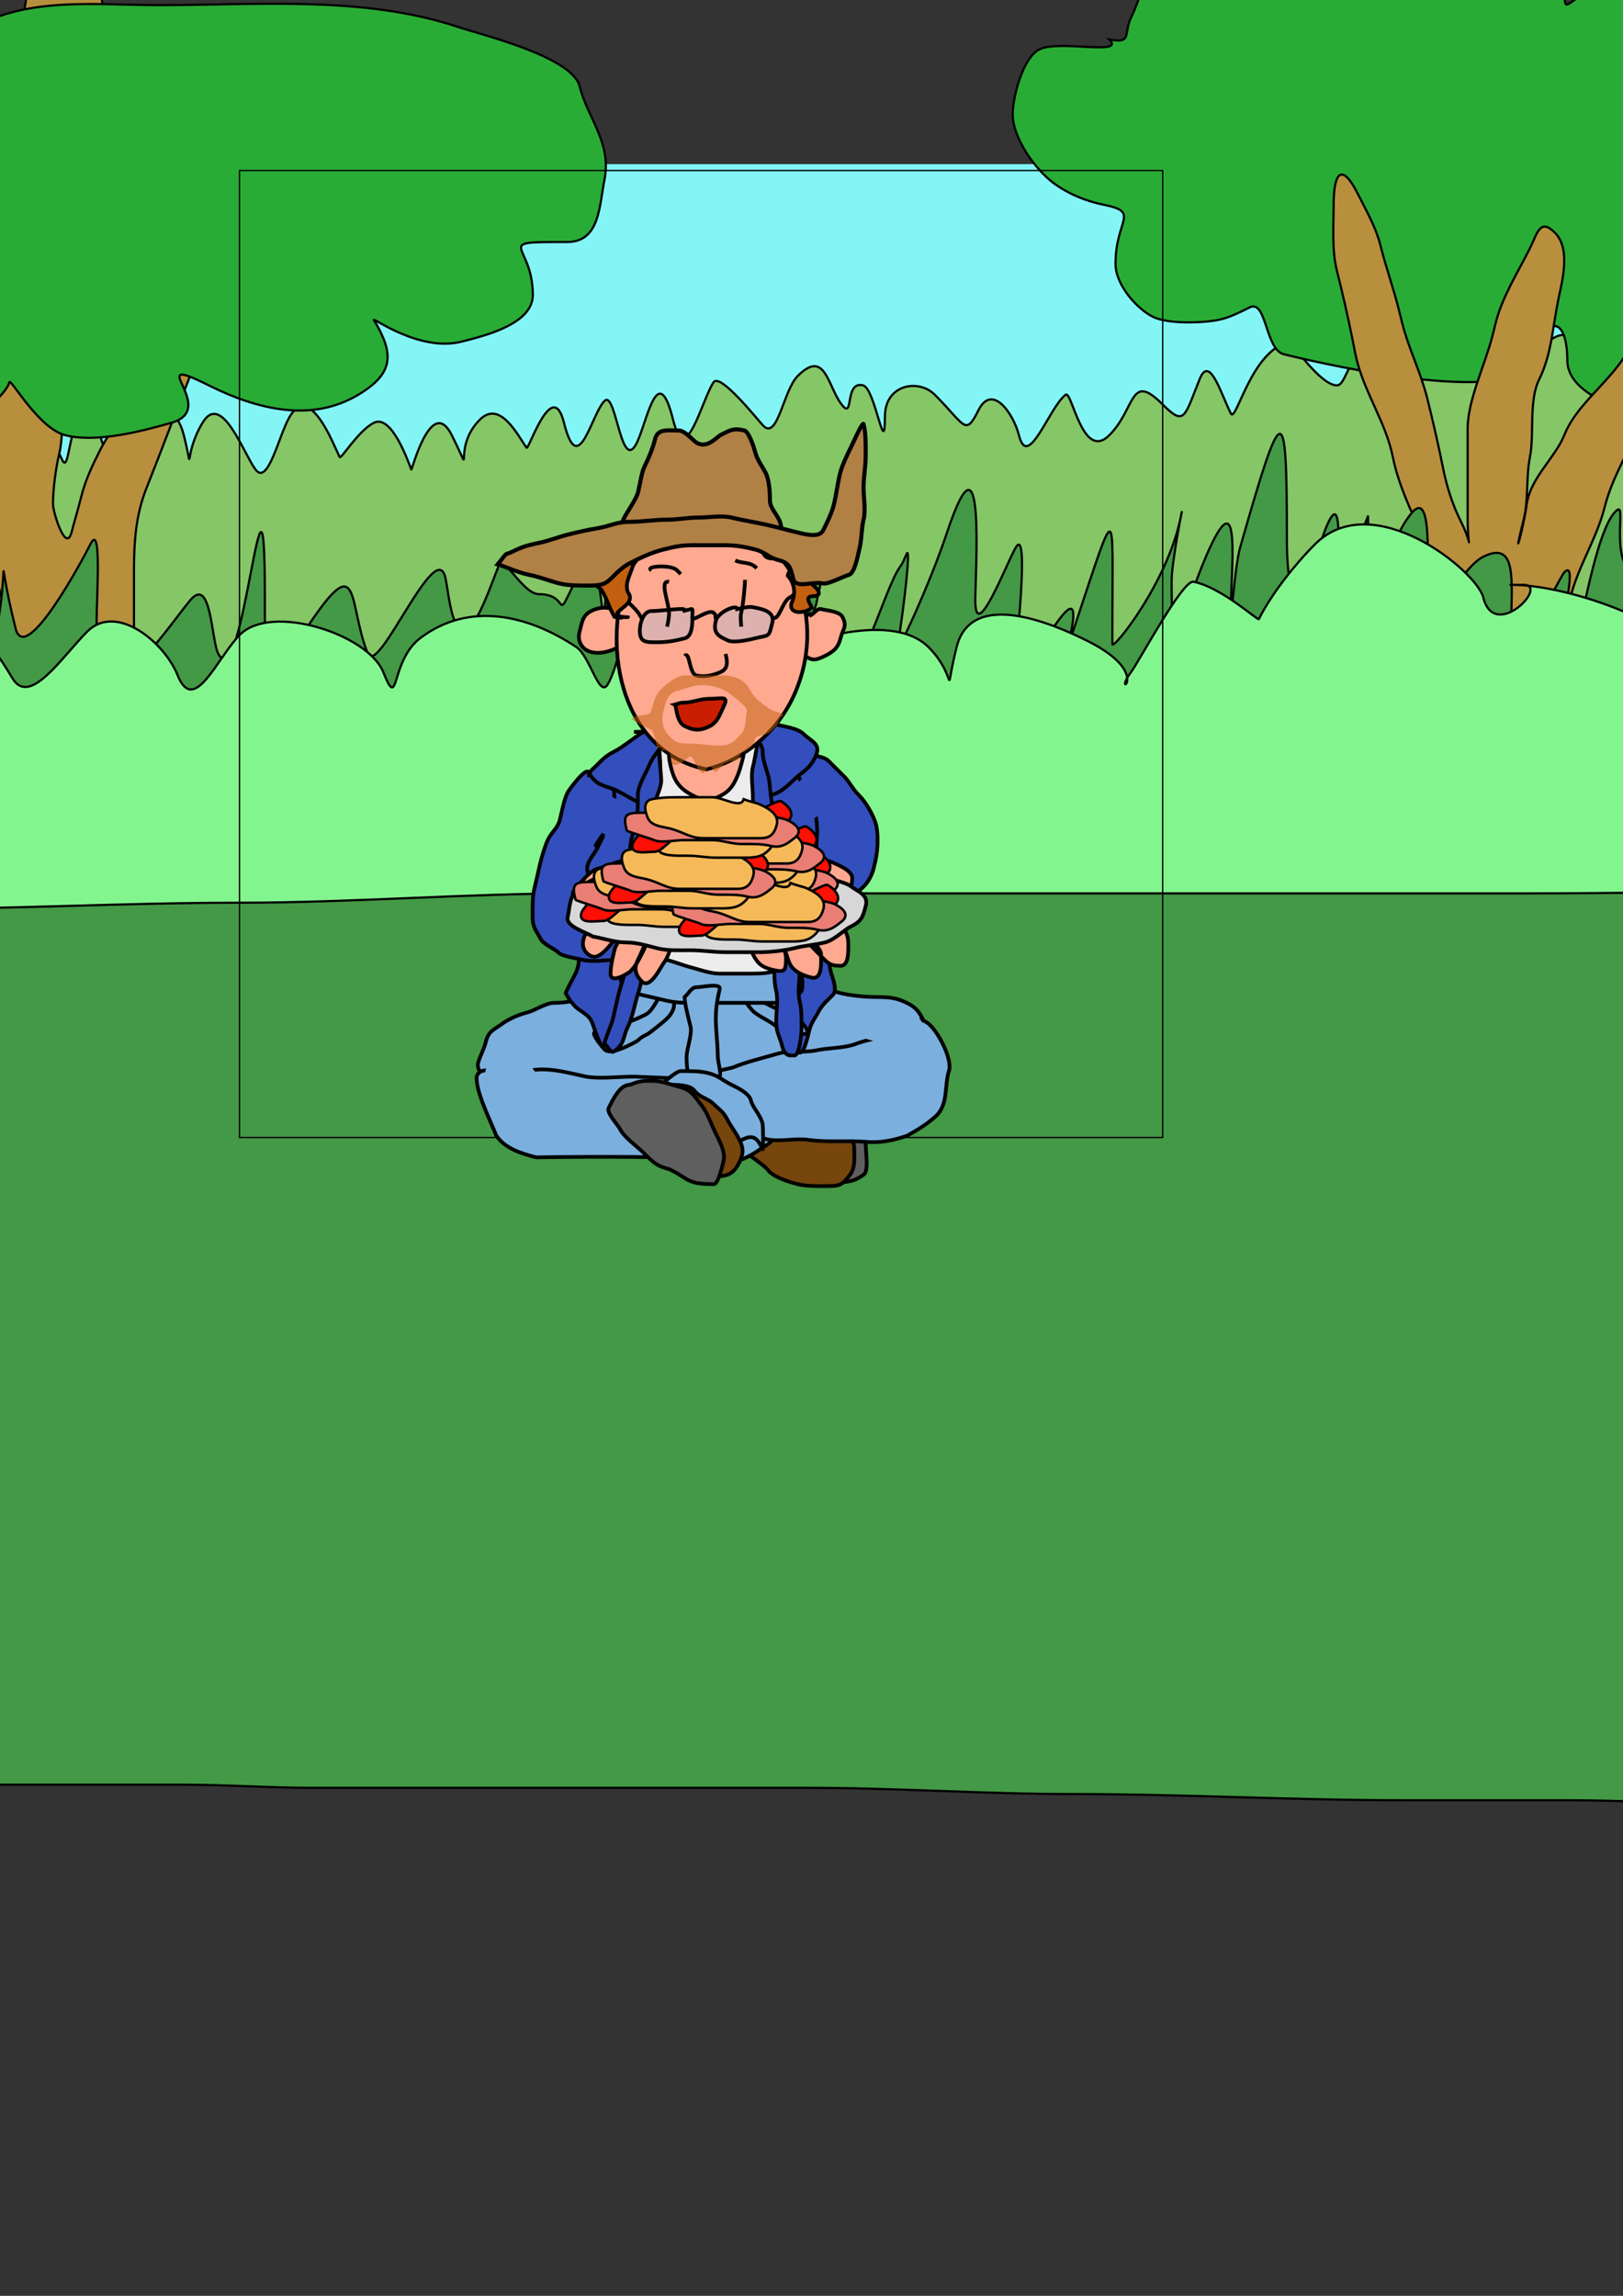 <?xml version="1.0" encoding="UTF-8" standalone="no"?>
<!-- Created with Inkscape (http://www.inkscape.org/) -->
<svg
   xmlns:dc="http://purl.org/dc/elements/1.1/"
   xmlns:cc="http://creativecommons.org/ns#"
   xmlns:rdf="http://www.w3.org/1999/02/22-rdf-syntax-ns#"
   xmlns:svg="http://www.w3.org/2000/svg"
   xmlns="http://www.w3.org/2000/svg"
   xmlns:sodipodi="http://sodipodi.sourceforge.net/DTD/sodipodi-0.dtd"
   xmlns:inkscape="http://www.inkscape.org/namespaces/inkscape"
   width="744.094"
   height="1052.362"
   id="svg2400"
   sodipodi:version="0.32"
   inkscape:version="0.46"
   sodipodi:docname="scene3.svg"
   inkscape:output_extension="org.inkscape.output.svg.inkscape">
  <rect width="100%" height="100%" fill="#333333" stroke="none"/>
  <defs
     id="defs2402">
    <inkscape:perspective
       sodipodi:type="inkscape:persp3d"
       inkscape:vp_x="0 : 526.18109 : 1"
       inkscape:vp_y="0 : 1000 : 0"
       inkscape:vp_z="744.09448 : 526.18109 : 1"
       inkscape:persp3d-origin="372.04724 : 350.78739 : 1"
       id="perspective2408" />
    <inkscape:perspective
       id="perspective10"
       inkscape:persp3d-origin="372.04724 : 350.78739 : 1"
       inkscape:vp_z="744.09448 : 526.18109 : 1"
       inkscape:vp_y="0 : 1000 : 0"
       inkscape:vp_x="0 : 526.18109 : 1"
       sodipodi:type="inkscape:persp3d" />
    <inkscape:perspective
       id="perspective2914"
       inkscape:persp3d-origin="372.04724 : 350.78739 : 1"
       inkscape:vp_z="744.09448 : 526.18109 : 1"
       inkscape:vp_y="0 : 1000 : 0"
       inkscape:vp_x="0 : 526.18109 : 1"
       sodipodi:type="inkscape:persp3d" />
  </defs>
  <sodipodi:namedview
     id="base"
     pagecolor="#ffffff"
     bordercolor="#666666"
     borderopacity="1.0"
     gridtolerance="10000"
     guidetolerance="10"
     objecttolerance="10"
     inkscape:pageopacity="0.0"
     inkscape:pageshadow="2"
     inkscape:zoom="0.7"
     inkscape:cx="402.04018"
     inkscape:cy="682.60334"
     inkscape:document-units="px"
     inkscape:current-layer="layer1"
     showgrid="false"
     inkscape:window-width="1280"
     inkscape:window-height="885"
     inkscape:window-x="0"
     inkscape:window-y="25" />
  <g
     inkscape:label="Layer 1"
     inkscape:groupmode="layer"
     id="layer1">
    <rect
       style="opacity:1;fill:#83f5f5;fill-opacity:1;fill-rule:evenodd;stroke:none;stroke-width:1;stroke-linecap:butt;stroke-linejoin:miter;marker:none;marker-start:none;marker-mid:none;marker-end:none;stroke-miterlimit:4;stroke-dasharray:none;stroke-dashoffset:0;stroke-opacity:1;visibility:visible;display:inline;overflow:visible;enable-background:accumulate"
       id="rect2429"
       width="928.53"
       height="714.244"
       x="-92.836"
       y="75.24" />
    <path
       style="fill:#85c666;fill-opacity:1;fill-rule:evenodd;stroke:#000000;stroke-width:1px;stroke-linecap:butt;stroke-linejoin:miter;stroke-opacity:1"
       d="M -132.857,275.219 C -128.33,271.177 -128.571,261.481 -128.571,252.362 C -128.571,243.821 -124.567,238.639 -121.429,232.362 C -118.029,225.562 -111.217,222.256 -105.714,219.505 C -99.444,216.37 -89.264,224.678 -85.714,223.791 C -77.396,221.711 -78.694,212.362 -67.143,212.362 C -56.661,212.362 -50.694,229.586 -55.714,209.505 C -60.053,192.148 -35.945,210.703 -32.857,213.791 C -32.255,214.393 -27.19,182.268 -17.143,202.362 C -12.764,211.121 2.778,189.552 10,185.219 C 15.63,181.841 25.516,204.822 28.571,210.934 C 31.905,217.6 31.34,192.741 38.571,190.934 C 49.088,188.304 44.378,228.875 62.857,198.076 C 72.792,181.518 81.393,187.933 84.286,199.505 C 89.192,219.13 83.611,209.201 92.857,193.791 C 101.603,179.215 111.635,207.875 117.143,215.219 C 122.928,222.933 127.896,199.202 132.857,190.934 C 142.234,175.305 152.935,203.946 155.714,209.505 C 156.334,210.744 164.231,197.39 171.429,193.791 C 179.579,189.716 187.163,211.697 188.571,215.219 C 188.814,215.825 197.766,180.752 207.143,199.505 C 218.361,221.941 206.53,205.833 220,192.362 C 229.421,182.942 237.734,200.294 241.429,205.219 C 242.401,206.516 253.237,172.453 258.571,193.791 C 265.163,220.155 271.054,189.88 277.143,183.791 C 282.627,178.306 284.896,220.836 292.857,200.934 C 297.377,189.634 302.031,166.199 308.571,192.362 C 314.356,215.5 321.618,183.507 327.143,175.219 C 330.202,170.631 347.836,193.055 350,195.219 C 356.538,201.757 359.176,178.9 365.714,172.362 C 378.312,159.765 379.369,176.759 385.714,185.219 C 391.807,193.343 386.839,174.429 395.714,176.648 C 401.248,178.031 405.714,211.52 405.714,190.934 C 405.714,176.126 421.136,173.498 428.571,180.934 C 442.578,194.941 442.486,200.248 448.571,188.076 C 454.933,175.354 464.711,189.779 467.143,199.505 C 471.282,216.061 481.032,186.588 488.571,180.934 C 491.429,178.79 496.345,211.732 508.571,199.505 C 520.764,187.313 517.902,170.264 532.857,185.219 C 543.116,195.478 542.921,191.487 550,173.791 C 554.562,162.384 559.682,180.297 564.286,189.505 C 566.707,194.348 573.567,160.22 591.429,156.648 C 591.714,156.591 605.4,176.648 612.857,176.648 C 617.701,176.648 617.435,161.007 628.571,163.791 C 640.737,166.832 631.925,182.797 642.857,160.934 C 653.4,139.847 663.449,157.831 668.571,168.076 C 668.815,168.564 673.148,151.503 680,148.076 C 687.741,144.206 695.987,168.621 698.571,173.791 C 700.568,177.783 705.466,150.157 720,153.791 C 729.297,156.115 727.107,171.839 732.857,179.505 C 733.614,180.514 740.287,147.222 748.571,163.791 C 760.282,187.212 756.687,179.133 777.143,163.791 C 792.238,152.469 801.92,188.967 805.714,173.791 C 812.298,147.458 819.293,161.183 828.571,176.648 C 840.443,196.435 842.907,175.809 844.286,172.362 C 844.306,172.311 849.723,186.094 857.143,200.934 C 857.659,201.965 851.818,188.369 862.857,196.648 C 879.543,209.163 895.602,215.765 908.571,235.219 C 926.328,261.854 914.418,225.153 931.429,216.648 C 938.111,213.307 950.329,244.12 954.286,248.076 C 960.887,254.677 960,266.382 960,275.219 C 960,286.045 957.53,297.302 954.286,303.791 C 951.165,310.033 943.437,318.925 938.571,323.791 C 930.403,331.959 910.832,328.076 900,328.076 C 876.203,328.076 849.565,333.791 824.286,333.791 C 802.269,333.791 779.445,335.219 757.143,335.219 C 736.9,335.219 717.321,336.648 697.143,336.648 C 662.295,336.648 627.746,338.076 592.857,338.076 C 559.403,338.076 523.753,342.362 490,342.362 C 469.118,342.362 458.818,349.505 437.143,349.505 C 404.36,349.505 371.745,353.791 338.571,353.791 C 285.721,353.791 223.464,344.812 171.429,355.219 C 148.176,359.87 122.193,356.131 98.571,359.505 C 64.929,364.311 28.485,363.791 -5.714,363.791 C -19.048,363.791 -32.381,363.791 -45.714,363.791 C -69.553,363.791 -106.237,360.672 -125.714,350.934 C -136.97,345.306 -151.063,349.537 -154.286,336.648 C -156.933,326.058 -149.366,314.113 -147.143,305.219 C -145.335,297.986 -140.125,294.29 -138.571,288.076 C -137.063,282.041 -134.568,282.061 -132.857,275.219 z"
       id="path3211" />
    <path
       style="fill:#b88f3d;fill-opacity:1;fill-rule:evenodd;stroke:#000000;stroke-width:1px;stroke-linecap:butt;stroke-linejoin:miter;stroke-opacity:1"
       d="M 17.143,-21.924 C 13.123,-13.884 10.79,9.054 8.571,22.362 C 3.025,55.643 2.65,89.32 -2.857,122.362 C -5.705,139.45 2.203,160.814 -5.714,176.648 C -10.195,185.609 -4.286,212.027 -4.286,223.791 C -4.286,236.242 -1.429,248.106 -1.429,260.934 C -1.429,274.675 7.143,286.833 7.143,300.934 C 7.143,310.929 7.741,320.469 10,329.505 C 12.61,339.947 14.286,348.429 14.286,359.505 C 14.286,366.329 18.031,372.711 20,376.648 C 24.525,385.698 24.531,387.658 34.286,385.219 C 42.46,383.176 49.849,382.046 58.571,383.791 C 78.19,387.714 78.652,381.095 71.429,366.648 C 67.14,358.072 65.183,345.95 62.857,336.648 C 60.025,325.319 61.429,312.674 61.429,300.934 C 61.429,287.6 61.429,274.267 61.429,260.934 C 61.429,247.637 62.45,235.523 67.143,223.791 C 73.991,206.671 80.13,189.895 87.143,172.362 C 93.888,155.5 99.139,138.371 107.143,122.362 C 112.967,110.713 120.256,95.294 124.286,85.219 C 129.097,73.191 134.901,71.241 122.857,65.219 C 113.871,60.726 108.094,57.602 102.857,68.076 C 98.121,77.548 92.448,85.429 90,95.219 C 87.097,106.832 79.639,115.595 77.143,128.076 C 74.692,140.331 65.243,149.004 62.857,160.934 C 60.949,170.476 57.893,177.933 55.714,186.648 C 53.896,193.922 48.337,201.402 45.714,206.648 C 41.834,214.408 39.086,220.305 37.143,228.076 C 35.86,233.208 33.613,240.767 32.857,243.791 C 30.295,254.039 24.286,234.951 24.286,230.934 C 24.286,224.584 25.6,214.249 27.143,208.076 C 28.772,201.559 28.571,191.535 28.571,185.219 C 28.571,176.096 27.94,166.315 30,158.076 C 33.552,143.867 30.279,128.807 35.714,115.219 C 40.594,103.02 39.719,87.77 42.857,75.219 C 45.298,65.456 45.714,55.471 45.714,45.219 C 45.714,35.924 45.447,26.556 47.143,18.076 C 48.538,11.1 47.283,1.495 45.714,-4.781 C 43.863,-12.184 38.741,-15.725 34.286,-19.066 C 29.728,-22.484 22.558,-23.007 17.143,-21.924 z"
       id="path2437" />
    <path
       style="fill:#29ac35;fill-opacity:1;fill-rule:evenodd;stroke:#000000;stroke-width:1px;stroke-linecap:butt;stroke-linejoin:miter;stroke-opacity:1"
       d="M 508.571,18.076 C 516.048,25.553 486.96,18.435 477.143,22.362 C 468.931,25.647 464.286,44.852 464.286,52.362 C 464.286,63.386 474.749,77.71 482.857,83.791 C 489.937,89.101 498.517,92.351 505.714,93.791 C 523.225,97.293 511.429,100.277 511.429,120.934 C 511.429,130.654 521.28,141.574 528.571,145.219 C 535.394,148.631 551.311,148.1 558.571,146.648 C 563.601,145.642 568.27,143.227 572.857,140.934 C 580.78,136.972 579.978,160.214 588.571,162.362 C 612.237,168.279 698.462,187.087 704.286,163.791 C 709.445,143.154 718.571,145.94 718.571,165.219 C 718.571,177.209 734.139,184.468 742.857,186.648 C 758.595,190.582 778.408,183.032 791.429,175.219 C 803.751,167.826 791.358,153.65 805.714,182.362 C 823.471,217.876 856.544,215.219 885.714,215.219 C 912.283,215.219 901.39,192.518 905.714,175.219 C 909.774,158.979 891.511,139.505 910,139.505 C 928.754,139.505 929.813,121.613 925.714,105.219 C 920.736,85.307 918.875,60.483 898.571,52.362 C 879.677,44.804 849.125,42.04 840,23.791 C 828.97,1.731 800.569,-20.495 775.714,-20.495 C 760.941,-20.495 741.242,-14.641 730,-6.209 C 703.172,13.911 735.909,-6.534 690,-26.209 C 674.323,-32.928 609.19,-66.017 597.143,-41.924 C 592.533,-32.703 575.374,-25.359 570,-11.924 C 569.993,-11.905 542.526,-17.22 532.857,-13.352 C 523.97,-9.797 522.048,1.123 518.571,8.076 C 514.961,15.297 519.331,20.228 508.571,18.076 z"
       id="path2435" />
    <path
       style="fill:#439945;fill-opacity:1;fill-rule:evenodd;stroke:#000000;stroke-width:1px;stroke-linecap:butt;stroke-linejoin:miter;stroke-opacity:1"
       d="M -124.286,408.076 C -124.286,399.016 -125.714,426.159 -125.714,435.219 C -125.714,457.021 -125.714,479.302 -125.714,500.934 C -125.714,514.646 -128.47,528.582 -125.714,542.362 C -123.595,552.96 -127.143,568.077 -127.143,579.505 C -127.143,591.314 -127.151,605.254 -130,616.648 C -132.633,627.181 -131.429,644.505 -131.429,655.219 C -131.429,665.768 -132.857,675.886 -132.857,686.648 C -132.857,695.696 -132.857,704.743 -132.857,713.791 C -132.857,729.614 -131.429,744.988 -131.429,760.934 C -131.429,768.553 -131.429,776.172 -131.429,783.791 C -131.429,794.839 -128.027,798.826 -125.714,808.076 C -123.535,816.795 -93.651,813.918 -87.143,815.219 C -84.762,815.696 -82.381,816.172 -80,816.648 C -64.834,819.681 -45.504,818.076 -30,818.076 C -12.857,818.076 4.286,818.076 21.429,818.076 C 42.381,818.076 63.333,818.076 84.286,818.076 C 103.997,818.076 123.175,819.505 142.857,819.505 C 176.667,819.505 210.476,819.505 244.286,819.505 C 260,819.505 275.714,819.505 291.429,819.505 C 293.81,819.505 296.19,819.505 298.571,819.505 C 322.381,819.505 346.19,819.505 370,819.505 C 410.995,819.505 450.55,822.362 491.429,822.362 C 542.838,822.362 593.316,825.219 644.286,825.219 C 669.524,825.219 694.762,825.219 720,825.219 C 742.749,825.219 765.715,826.648 788.571,826.648 C 800.476,826.648 812.892,827.498 824.286,825.219 C 831.24,823.828 840.031,825.219 847.143,825.219 C 851.968,825.219 850,805.866 850,800.934 C 850,786.085 857.143,775.551 857.143,762.362 C 857.143,748.756 858.893,737.899 861.429,725.219 C 864.532,709.7 864.286,693.993 864.286,678.076 C 864.286,659.791 864.286,642.54 864.286,623.791 C 864.286,606.755 865.604,588.842 862.857,572.362 C 860.909,560.67 844.075,563.416 851.429,526.648 C 854.93,509.139 849.338,489.959 852.857,472.362 C 855.837,457.465 854.286,437.447 854.286,422.362 C 854.286,410.155 855.714,398.505 855.714,386.648 C 855.714,374.047 855.034,373.19 842.857,375.219 C 817.645,379.421 795.555,390.934 770,390.934 C 751.534,390.934 733.818,392.362 715.714,392.362 C 680,392.362 644.286,392.362 608.571,392.362 C 589.048,392.362 569.524,392.362 550,392.362 C 534.286,392.362 518.571,392.362 502.857,392.362 C 490,392.362 477.143,392.362 464.286,392.362 C 448.896,392.362 431.542,393.813 417.143,390.934 C 405.037,388.512 389.433,390.934 377.143,390.934 C 366.19,390.934 355.238,390.934 344.286,390.934 C 330.476,390.934 316.667,390.934 302.857,390.934 C 290,390.934 277.143,390.934 264.286,390.934 C 244.025,390.934 224.563,389.505 204.286,389.505 C 193.81,389.505 183.333,389.505 172.857,389.505 C 159.524,389.505 146.19,389.505 132.857,389.505 C 117.401,389.505 102.376,390.934 87.143,390.934 C 71.572,390.934 57.056,392.362 41.429,392.362 C 25.091,392.362 9.459,393.791 -7.143,393.791 C -19.897,393.791 -32.602,395.219 -45.714,395.219 C -57.242,395.219 -70.227,395.836 -81.429,398.076 C -90.77,399.945 -102.119,399.505 -111.429,399.505 C -122.796,399.505 -123.088,408.476 -132.857,405.219 C -135.714,404.267 -127.143,407.124 -124.286,408.076 z"
       id="path3215" />
    <path
       style="fill:#b88f3d;fill-opacity:1;fill-rule:evenodd;stroke:#000000;stroke-width:1px;stroke-linecap:butt;stroke-linejoin:miter;stroke-opacity:1;opacity:1;color:#000000;marker:none;marker-start:none;marker-mid:none;marker-end:none;stroke-miterlimit:4;stroke-dasharray:none;stroke-dashoffset:0;visibility:visible;display:inline;overflow:visible;enable-background:accumulate"
       d="M 677.143,382.362 C 674.382,380.292 671.829,359.68 670,352.362 C 668.051,344.568 668.571,336.336 668.571,328.076 C 668.571,314.871 665.714,302.614 665.714,289.505 C 665.714,274.037 659.662,260.257 652.857,246.648 C 647.06,235.055 641.009,221.695 638.571,209.505 C 635.29,193.097 624.718,178.81 621.429,162.362 C 620.952,159.981 620.476,157.6 620,155.219 C 617.798,144.209 615.464,134.218 612.857,123.791 C 610.562,114.61 611.429,103.492 611.429,93.791 C 611.429,81.069 614.369,72.529 622.857,89.505 C 626.769,97.329 630.843,104.307 632.857,112.362 C 635.442,122.7 638.768,131.721 641.429,142.362 C 641.905,144.267 642.381,146.172 642.857,148.076 C 645.756,159.67 651.335,170.558 654.286,182.362 C 656.898,192.812 659.281,203.052 661.429,213.791 C 663.343,223.363 665.874,231.253 670,239.505 C 675.475,250.455 672.857,253.744 672.857,236.648 C 672.857,223.315 672.857,209.981 672.857,196.648 C 672.857,183.341 681.031,166.81 684.286,153.791 C 684.762,151.886 685.238,149.981 685.714,148.076 C 688.733,136.001 695.766,125.116 701.429,113.791 C 704.848,106.952 706.006,99.797 712.857,106.648 C 720.477,114.267 715.971,129.651 714.286,138.076 C 711.832,150.346 711.212,162.796 705.714,173.791 C 700.802,183.616 703.508,199.109 701.429,209.505 C 699.588,218.708 700.834,229.026 698.571,238.076 C 693.049,260.165 698.071,244.438 700,230.934 C 701.699,219.043 713.054,209.727 717.143,199.505 C 724.328,181.541 746.048,170.696 750,150.934 C 751.26,144.636 765.766,129.453 770,125.219 C 778.047,117.172 782.534,113.468 788.571,119.505 C 791.78,122.714 776.512,150.767 774.286,155.219 C 767.685,168.421 757.961,179.602 752.857,192.362 C 747.502,205.75 739.197,218.43 735.714,232.362 C 732.085,246.879 723.612,259.344 720,273.791 C 716.739,286.834 709.787,297.715 707.143,310.934 C 704.75,322.899 699.331,332.85 697.143,343.791 C 695.491,352.052 693.29,357.773 691.429,365.219 C 689.138,374.38 690.914,377.163 684.286,383.791 C 682.569,385.508 679.524,382.838 677.143,382.362 z"
       id="path2439" />
    <path
       style="fill:#439945;fill-opacity:1;fill-rule:evenodd;stroke:#000000;stroke-width:1px;stroke-linecap:butt;stroke-linejoin:miter;stroke-opacity:1"
       d="M -178.571,313.791 C -177.102,307.913 -170,299.705 -170,288.076 C -170,277.131 -165.535,271.649 -158.571,280.934 C -149.469,293.07 -142.251,269.72 -141.429,268.076 C -138.958,263.136 -140.402,298.479 -130,288.076 C -117.492,275.569 -102.857,178.484 -102.857,236.648 C -102.857,243.167 -88.571,321.763 -88.571,286.648 C -88.571,276.945 -86.702,237.529 -78.571,253.791 C -60.704,289.526 -76.674,296.671 -62.857,255.219 C -47.841,210.172 -54.133,241.392 -45.714,266.648 C -44.903,269.081 -43.81,271.41 -42.857,273.791 C -38.47,284.759 -33.869,253.096 -30,246.648 C -27.255,242.073 -33.75,271.469 -20,285.219 C -17.592,287.627 -8.8,318.992 -4.286,300.934 C 6.544,257.615 -3.389,245.951 7.143,288.076 C 11.629,306.023 38.605,255.153 41.429,249.505 C 46.77,238.823 44.286,273.277 44.286,285.219 C 44.286,338.432 75.201,289.549 87.143,275.219 C 96.862,263.556 96.846,293.198 100,299.505 C 111.526,322.557 121.429,185.66 121.429,273.791 C 121.429,344.387 121.486,316.561 141.429,286.648 C 165.459,250.603 159.48,276.778 168.571,299.505 C 173.192,311.056 200.16,244.592 204.286,265.219 C 204.854,268.06 205.238,270.934 205.714,273.791 C 211.592,309.056 222.855,273.796 228.571,259.505 C 230.919,253.636 239.557,272.362 247.143,272.362 C 263.186,272.362 252.046,289.698 267.143,259.505 C 274.165,245.462 275.705,280.896 277.143,286.648 C 277.214,286.931 276.789,243.806 285.714,279.505 C 289.291,293.813 297.966,263.17 298.571,262.362 C 298.689,262.206 297.248,295.009 302.857,283.791 C 303.81,281.886 304.762,279.981 305.714,278.076 C 319.234,251.037 314.591,287.868 317.143,298.076 C 317.946,301.291 317.853,281.659 324.286,262.362 C 339.751,215.966 337.143,253.698 337.143,276.648 C 337.143,281.308 360.342,248.089 365.714,243.791 C 365.869,243.667 365.853,278.811 364.286,286.648 C 362.446,295.846 371.519,269.323 375.714,260.934 C 378.611,255.141 379.524,248.553 381.429,242.362 C 388.107,220.656 375.818,267.452 374.286,276.648 C 373.996,278.384 358.648,316.571 372.857,302.362 C 389.6,285.619 381.524,271.41 387.143,299.505 C 391.695,322.266 405.088,269.864 412.857,259.505 C 414.135,257.801 414.762,255.696 415.714,253.791 C 417.475,250.27 414.94,275.58 411.429,296.648 C 410.655,301.289 425.998,268.654 434.286,243.791 C 451.881,191.004 447.143,262.437 447.143,275.219 C 447.143,295.915 461.709,257.609 465.714,250.934 C 471.941,240.555 466.531,295.831 462.857,325.219 C 462.407,328.823 470.932,303.5 485.714,283.791 C 501.463,262.792 481.623,320.351 492.857,286.648 C 512.433,227.921 510,230.749 510,286.648 C 510,289.505 510,292.362 510,295.219 C 510,298.442 535.321,267.186 541.429,236.648 C 543.41,226.743 537.143,256.546 537.143,266.648 C 537.143,310.251 541.434,281.874 552.857,255.219 C 569.572,216.217 564.286,262.408 564.286,279.505 C 564.286,289.135 565.926,260.193 568.571,250.934 C 587.889,183.323 590,181.242 590,246.648 C 590,288.1 599.863,265.629 605.714,248.076 C 616.876,214.592 613.569,258.801 611.429,269.505 C 607.56,288.85 624.693,242.772 627.143,236.648 C 627.355,236.118 627.143,252.284 627.143,275.219 C 627.143,327.029 627.439,258.863 647.143,235.219 C 656.856,223.563 654.286,258.779 654.286,272.362 C 654.286,295.684 668.121,261.159 680,255.219 C 695.977,247.231 692.857,267.285 692.857,286.648 C 692.857,311.213 715.313,264.192 717.143,262.362 C 722.867,256.638 717.143,278.553 717.143,286.648 C 717.143,354.148 726.623,244.895 741.429,233.791 C 746.158,230.244 736.309,261.082 752.857,265.219 C 758.453,266.618 762.857,222.429 762.857,262.362 C 762.857,296.617 765.781,283.658 777.143,260.934 C 779.048,257.124 780.952,253.315 782.857,249.505 C 783.824,247.571 784.286,296.077 784.286,296.648 C 784.286,305.683 790,279.505 792.857,270.934 C 794.62,265.646 796.667,260.457 798.571,255.219 C 806.395,233.704 803.518,309.952 805.714,320.934 C 807.813,331.427 812.357,300.505 817.143,290.934 C 844.502,236.215 840.12,260.227 845.714,293.791 C 845.976,295.359 862.857,226.201 862.857,258.076 C 862.857,288.627 855.441,289.779 875.714,269.505 C 892.235,252.984 898.571,252.2 898.571,272.362 C 898.571,283.773 899.246,292.204 901.429,300.934 C 904.282,312.347 907.143,317.959 907.143,330.934 C 907.143,342.149 906.813,343.681 897.143,350.934 C 889.475,356.685 873.622,353.791 864.286,353.791 C 848.086,353.791 830.867,355.219 814.286,355.219 C 801.277,355.219 789.546,356.648 777.143,356.648 C 756.667,356.648 736.19,356.648 715.714,356.648 C 697.83,356.648 680.32,358.076 662.857,358.076 C 643.112,358.076 624.05,359.505 604.286,359.505 C 565.295,359.505 527.449,362.362 488.571,362.362 C 462.668,362.362 430.864,357.503 405.714,363.791 C 376.763,371.029 342.417,362.953 312.857,366.648 C 290.925,369.389 267.96,368.076 245.714,368.076 C 224.168,368.076 201.894,369.505 180,369.505 C 144.286,369.505 108.571,369.505 72.857,369.505 C 55.4,369.505 37.743,368.076 20,368.076 C 7.295,368.076 -7.746,366.648 -21.429,366.648 C -30.952,366.648 -40.476,366.648 -50,366.648 C -63.093,366.648 -76.465,365.219 -90,365.219 C -102.857,365.219 -115.714,365.219 -128.571,365.219 C -136.914,365.219 -147.718,361.504 -155.714,359.505 C -165.329,357.101 -168.252,358.396 -175.714,350.934 C -181.385,345.262 -182.857,340.606 -182.857,332.362 C -182.857,323.533 -181.926,322.178 -178.571,313.791 z"
       id="path3213" />
    <path
       style="fill:#83f58e;fill-opacity:1;fill-rule:evenodd;stroke:#000000;stroke-width:1px;stroke-linecap:butt;stroke-linejoin:miter;stroke-opacity:1"
       d="M -191.429,429.505 C -176.492,430.374 -150.877,425.219 -131.429,425.219 C -102.451,425.219 -73.956,416.648 -44.286,416.648 C 7.27,416.648 58.166,413.791 110,413.791 C 161.568,413.791 213.938,409.505 265.714,409.505 C 336.19,409.505 406.667,409.505 477.143,409.505 C 551.905,409.505 626.667,409.505 701.429,409.505 C 780.239,409.505 859.462,406.648 938.571,406.648 C 961.726,406.648 960.094,411.262 954.286,390.934 C 951.597,381.524 944.915,379.165 942.857,370.934 C 940.743,362.478 943.431,356.368 938.571,346.648 C 932.956,335.417 919.446,333.353 910,338.076 C 901.038,342.557 899.961,327.059 892.857,315.219 C 887.944,307.031 876.137,305.219 867.143,305.219 C 853.697,305.219 833.723,315.998 827.143,320.934 C 820.941,325.585 817.482,308.633 811.429,303.791 C 802.245,296.444 789.491,295.302 778.571,290.934 C 776.864,290.251 782.685,304.376 768.571,293.791 C 747.942,278.319 712.889,268.076 692.857,268.076 C 690.952,268.076 696.667,268.076 698.571,268.076 C 710.416,268.076 685.162,294.439 680,273.791 C 676.992,261.757 629.462,222.9 602.857,249.505 C 593.615,258.748 582.841,272.395 577.143,283.791 C 576.709,284.659 560.146,269.249 547.143,266.648 C 542.268,265.673 521.992,303.516 518.571,308.076 C 508.892,320.983 530.249,309.629 498.571,293.791 C 482.738,285.874 445.299,269.738 438.571,296.648 C 432.213,322.081 439.778,310.711 425.714,296.648 C 408.002,278.936 360.652,295.152 348.571,305.219 C 334.514,316.934 349.255,332.644 340,309.505 C 332.137,289.847 311.041,283.297 294.286,286.648 C 284.034,288.698 283.95,304.826 278.571,313.791 C 274.744,320.169 270.475,300.774 264.286,296.648 C 241.829,281.677 215.055,275.714 192.857,292.362 C 178.614,303.044 183.26,326.94 175.714,308.076 C 168.83,290.866 124.616,276.318 110,290.934 C 99.676,301.258 88.998,328.429 81.429,309.505 C 75.384,294.394 53.333,276.172 40,289.505 C 28.328,301.177 13.64,324.143 5.714,310.934 C -4.678,293.612 -29.253,257.159 -51.429,273.791 C -67.417,285.782 -81.301,313.536 -90,330.934 C -94.37,339.673 -102.184,315.367 -110,309.505 C -141.236,286.078 -143.114,270.019 -160,303.791 C -161.347,306.484 -161.905,309.505 -162.857,312.362 C -168.801,330.194 -177.057,310.976 -194.286,302.362 C -203.939,297.536 -207.821,318.005 -210,322.362 C -214.289,330.94 -212.254,350.489 -210,359.505 C -207.704,368.69 -205.75,373.719 -201.429,382.362 C -198.656,387.908 -198.327,397.626 -197.143,402.362 C -194.622,412.445 -195.497,419.333 -191.429,429.505 z"
       id="path2431" />
    <path
       style="fill:#29ac35;fill-opacity:1;fill-rule:evenodd;stroke:#000000;stroke-width:1px;stroke-linecap:butt;stroke-linejoin:miter;stroke-opacity:1;opacity:1;color:#000000;marker:none;marker-start:none;marker-mid:none;marker-end:none;stroke-miterlimit:4;stroke-dasharray:none;stroke-dashoffset:0;visibility:visible;display:inline;overflow:visible;enable-background:accumulate"
       d="M -124.286,95.219 C -122.556,102.14 -117.971,113.563 -112.857,123.791 C -108.594,132.317 -101.934,134.252 -94.286,138.076 C -87.248,141.595 -78.017,142.362 -70,142.362 C -69.383,142.362 -63.383,173.265 -52.857,183.791 C -45.823,190.825 -30.475,191.981 -21.429,193.791 C -13.755,195.325 2.785,181.222 4.286,175.219 C 4.821,173.078 17.604,196.406 30,199.505 C 44.511,203.133 65.4,197.554 78.571,193.791 C 101.123,187.347 64.227,160.904 95.714,176.648 C 118.329,187.955 143.064,193.666 164.286,180.934 C 180.572,171.162 180.846,162.344 171.429,146.648 C 170.587,145.246 192.381,161.41 211.429,156.648 C 223.121,153.725 244.286,148.327 244.286,135.219 C 244.286,110.982 224.741,110.934 260,110.934 C 275.014,110.934 274.722,94.467 277.143,82.362 C 280.52,65.475 269.364,54.102 265.714,39.505 C 262.335,25.99 220.65,15.912 210,12.362 C 166.695,-2.073 118.181,2.362 72.857,2.362 C 51.263,2.362 27.758,0.066 7.143,5.219 C -13.365,10.346 4.986,11.634 -14.286,-7.638 C -38.377,-31.729 -60.047,-10.94 -80,2.362 C -101.326,16.58 -136.422,35.902 -141.429,60.934 C -143.91,73.342 -143.595,87.339 -135.714,95.219 C -132.686,98.248 -128.157,95.994 -124.286,95.219 z"
       id="path2433" />
    <rect
       style="opacity:1;fill:none;fill-opacity:1;fill-rule:evenodd;stroke:#000000;stroke-width:0.608px;stroke-linecap:butt;stroke-linejoin:miter;marker:none;marker-start:none;marker-mid:none;marker-end:none;stroke-miterlimit:4;stroke-dasharray:none;stroke-dashoffset:0;stroke-opacity:1;visibility:visible;display:inline;overflow:visible;enable-background:accumulate"
       id="rect4845"
       width="423.249"
       height="443.249"
       x="109.804"
       y="78.166"
       inkscape:export-filename="/home/james/src/ohr/games/baconthulhu/media/storyboard/scene3.png"
       inkscape:export-xdpi="36.498226"
       inkscape:export-ydpi="36.498226" />
    <g
       id="g2916"
       inkscape:label="Layer 1"
       transform="matrix(0.568,0,0,0.568,133.394,121.96)">
      <g
         id="g3453">
        <g
           id="g3759">
          <path
             style="opacity:1;fill:#ffa990;fill-opacity:1;fill-rule:evenodd;stroke:#000000;stroke-width:3;stroke-linecap:butt;stroke-linejoin:miter;marker:none;marker-start:none;marker-mid:none;marker-end:none;stroke-miterlimit:4;stroke-dasharray:none;stroke-dashoffset:0;stroke-opacity:1;visibility:visible;display:inline;overflow:visible;enable-background:accumulate"
             d="M 363.372,379.102 C 359.708,376.216 349.933,374.383 339.776,374.383 C 330.862,374.383 321.948,374.383 313.034,374.383 C 302.944,374.383 296.089,376.813 292.585,383.821 C 289.118,390.755 287.866,399.001 287.866,408.99 C 287.866,420.071 287.801,425.682 294.158,434.158 C 298.626,440.115 306.543,438.434 314.608,440.451 C 323.4,442.649 330.737,441.137 339.776,438.877 C 347.689,436.899 353.493,427.41 357.08,424.72 C 364.259,419.335 366.994,417.11 372.81,407.417 C 377.243,400.028 379.102,396.713 379.102,386.967 C 379.102,382.658 366.946,379.817 363.372,379.102 z"
             id="path3622" />
          <path
             style="opacity:1;fill:#ffa990;fill-opacity:1;fill-rule:evenodd;stroke:#000000;stroke-width:3;stroke-linecap:butt;stroke-linejoin:miter;marker:none;marker-start:none;marker-mid:none;marker-end:none;stroke-miterlimit:4;stroke-dasharray:none;stroke-dashoffset:0;stroke-opacity:1;visibility:visible;display:inline;overflow:visible;enable-background:accumulate"
             d="M 420.001,281.574 C 418.791,276.732 406.949,292.883 405.844,297.304 C 403.542,306.513 410.135,309.461 413.709,313.034 C 419.72,319.045 423.573,318.327 431.012,314.608 C 437.188,311.52 441.54,308.677 443.597,300.45 C 445.74,291.876 449.134,291.076 445.17,283.147 C 442.913,278.634 432.357,277.977 427.866,276.855 C 424.9,276.113 422.623,280.001 420.001,281.574 z"
             id="path3585" />
          <path
             style="opacity:1;fill:#ffa990;fill-opacity:1;fill-rule:evenodd;stroke:#000000;stroke-width:3;stroke-linecap:butt;stroke-linejoin:miter;marker:none;marker-start:none;marker-mid:none;marker-end:none;stroke-miterlimit:4;stroke-dasharray:none;stroke-dashoffset:0;stroke-opacity:1;visibility:visible;display:inline;overflow:visible;enable-background:accumulate"
             d="M 264.27,280.001 C 257.936,274.209 249.392,274.856 242.248,278.428 C 235.34,281.881 234.77,287.888 232.81,295.731 C 230.933,303.238 235.555,309.788 242.248,311.461 C 250.398,313.499 258.63,310.349 262.697,308.315 C 270.541,304.394 268.826,295.076 267.416,289.439 C 266.612,286.222 265.319,283.147 264.27,280.001 z"
             id="path3583" />
          <path
             style="opacity:1;fill:#5f5f5f;fill-opacity:1;fill-rule:evenodd;stroke:#000000;stroke-width:3;stroke-linecap:butt;stroke-linejoin:miter;marker:none;marker-start:none;marker-mid:none;marker-end:none;stroke-miterlimit:4;stroke-dasharray:none;stroke-dashoffset:0;stroke-opacity:1;visibility:visible;display:inline;overflow:visible;enable-background:accumulate"
             d="M 382.248,652.811 C 387.595,658.158 367.909,659.345 363.372,665.395 C 359.974,669.926 362.245,681.339 363.372,685.844 C 365.121,692.843 372.625,698.244 375.956,701.575 C 381.495,707.114 384.713,711.459 390.113,714.159 C 397.581,717.893 401.715,722.614 405.844,726.743 C 410.464,731.363 418.3,733.397 423.147,734.609 C 429.333,736.155 434.399,739.328 442.024,739.328 C 452.224,739.328 456.817,737.278 462.473,733.036 C 466.327,730.145 464.046,715.776 464.046,711.013 C 464.046,704.342 459.272,699.782 457.754,693.71 C 456.377,688.201 449.914,684.323 446.743,677.979 C 443.434,671.361 437.937,668.071 432.585,665.395 C 426.254,662.229 419.975,658.303 415.282,655.957 C 410.372,653.502 398.17,654.384 393.259,654.384 C 387.44,654.384 391.142,654.589 382.248,652.811 z"
             id="path3644" />
          <path
             style="opacity:1;fill:#7bafde;fill-opacity:1;fill-rule:evenodd;stroke:#000000;stroke-width:3;stroke-linecap:butt;stroke-linejoin:miter;marker:none;marker-start:none;marker-mid:none;marker-end:none;stroke-miterlimit:4;stroke-dasharray:none;stroke-dashoffset:0;stroke-opacity:1;visibility:visible;display:inline;overflow:visible;enable-background:accumulate"
             d="M 276.855,577.305 C 275.749,576.199 259.957,585.462 254.832,586.743 C 247.47,588.584 241.282,589.737 234.383,591.462 C 227.046,593.296 221.067,594.608 212.36,594.608 C 205.759,594.608 196.925,600.826 190.338,602.473 C 184.306,603.981 175.863,607.431 169.888,611.912 C 163.803,616.476 159.555,617.066 157.304,626.069 C 155.809,632.046 152.373,637.926 151.012,643.372 C 149.605,649 157.076,655.501 158.877,659.103 C 162.525,666.4 164.062,672.62 166.742,677.979 C 169.971,684.438 173.527,689.483 177.753,693.71 C 183.294,699.251 187.986,702.56 196.63,704.721 C 204.07,706.581 215.17,704.805 221.798,703.148 C 228.991,701.35 234.792,695.864 239.102,693.71 C 246.611,689.955 252.549,687.56 261.124,685.844 C 268.624,684.344 278.874,684.946 287.866,682.698 C 296.399,680.565 302.012,676.409 308.315,674.833 C 316.482,672.792 319.303,668.541 328.765,668.541 C 337.372,668.541 345.818,668.085 353.933,670.114 C 362.749,672.318 373.504,671.074 382.248,673.26 C 393.084,675.969 403.871,673.06 413.709,677.979 C 420.115,681.182 429.029,681.023 435.731,682.698 C 443.206,684.567 451.153,684.271 459.327,684.271 C 467.192,684.271 475.057,684.271 482.923,684.271 C 492.958,684.271 495.403,678.083 500.226,673.26 C 505.129,668.357 506.342,658.234 508.091,651.238 C 510.166,642.939 512.337,635.826 514.383,627.642 C 516.697,618.388 512.303,612.47 509.664,607.193 C 506.309,600.483 503.345,597.741 497.08,594.608 C 488.643,590.39 482.399,589.889 471.911,589.889 C 463.686,589.889 451.21,588.646 443.597,586.743 C 436.128,584.876 433.173,582.171 426.293,580.451 C 419.349,578.715 411.943,579.223 404.271,577.305 C 396.878,575.457 391.914,574.159 383.821,574.159 C 376.287,574.159 369.632,574.167 363.372,575.732 C 354.66,577.91 349.974,580.451 341.349,580.451 C 333.484,580.451 325.619,580.451 317.754,580.451 C 311.648,580.451 302.905,578.878 295.731,578.878 C 289.01,578.878 283.596,578.653 276.855,577.305 z"
             id="path3632" />
          <path
             style="opacity:1;fill:#77460d;fill-opacity:1;fill-rule:evenodd;stroke:#000000;stroke-width:3;stroke-linecap:butt;stroke-linejoin:miter;marker:none;marker-start:none;marker-mid:none;marker-end:none;stroke-miterlimit:4;stroke-dasharray:none;stroke-dashoffset:0;stroke-opacity:1;visibility:visible;display:inline;overflow:visible;enable-background:accumulate"
             d="M 369.664,712.586 C 362.102,714.477 380.717,723.654 385.394,729.889 C 389.427,735.266 402.018,739.158 408.99,740.901 C 415.739,742.588 423.356,742.474 431.012,742.474 C 443.254,742.474 444.666,742.096 451.462,733.036 C 455.815,727.231 454.608,718.598 454.608,711.013 C 454.608,706.139 446.713,693.68 443.597,690.564 C 438.61,685.577 437.994,677.095 432.585,671.687 C 425.739,664.841 421.748,662.948 412.136,659.103 C 404.273,655.958 396.426,654.782 388.54,652.811 C 381.273,650.994 370.877,652.811 363.372,652.811 C 354.98,652.811 349.18,660.71 344.495,665.395 C 338.579,671.311 342.452,681.757 344.495,685.844 C 348.197,693.249 352.781,698.85 357.08,703.148 C 362.291,708.359 360.025,706.803 369.664,712.586 z"
             id="path3642" />
          <path
             style="opacity:1;fill:#7bafde;fill-opacity:1;fill-rule:evenodd;stroke:#000000;stroke-width:3;stroke-linecap:butt;stroke-linejoin:miter;marker:none;marker-start:none;marker-mid:none;marker-end:none;stroke-miterlimit:4;stroke-dasharray:none;stroke-dashoffset:0;stroke-opacity:1;visibility:visible;display:inline;overflow:visible;enable-background:accumulate"
             d="M 361.799,663.822 C 370.39,671.601 388.014,670.749 393.144,684.305 C 400.462,696.163 389.458,706.706 379.685,711.988 C 364.888,723.03 345.15,729.437 327.164,722.929 C 312.043,715.755 294.953,719.796 278.842,718.945 C 251.908,718.784 224.917,718.787 198.022,719.288 C 186.276,716.318 172.398,712.101 165.585,701.449 C 161.441,690.499 148.642,665.486 149.988,653.988 C 152.725,642.759 178.71,654.017 187.852,650.473 C 204.828,645.242 222.066,650.802 238.732,654.225 C 253.475,656.39 268.399,653.268 283.261,654.398 C 304.993,655.084 326.691,656.294 348.168,659.838 C 353.097,659.748 357.7,661.045 361.799,663.822 z"
             id="path3646"
             sodipodi:nodetypes="ccccccccccccc" />
          <path
             style="opacity:1;fill:#7bafde;fill-opacity:1;fill-rule:evenodd;stroke:#000000;stroke-width:3;stroke-linecap:butt;stroke-linejoin:miter;marker:none;marker-start:none;marker-mid:none;marker-end:none;stroke-miterlimit:4;stroke-dasharray:none;stroke-dashoffset:0;stroke-opacity:1;visibility:visible;display:inline;overflow:visible;enable-background:accumulate"
             d="M 324.046,651.238 C 319.149,658.525 332.741,664.513 337.666,668.459 C 346.319,675.135 356.4,679.944 363.811,688.073 C 370.689,693.444 375.288,702.211 384.043,704.709 C 395.439,707.017 407.074,703.458 418.559,705.283 C 433.563,707.298 448.676,705.55 463.727,706.717 C 475.169,707.89 486.728,705.608 497.485,701.75 C 505.484,697.272 513.541,692.42 520.352,686.191 C 530.463,677.152 527.527,662.511 530.725,650.678 C 535.368,640.985 520.381,613.508 512.215,609.829 C 502.655,603.964 496.998,620.001 485.876,621.458 C 474.979,622.51 464.233,624.396 454.015,628.403 C 444.026,631.367 433.484,630.846 423.331,633.052 C 412.951,635.077 402.201,632.558 391.998,635.871 C 380.163,639.289 368.144,642.07 356.715,646.738 C 346.085,649.415 335.087,651.679 324.046,651.238 z"
             id="path3640"
             sodipodi:nodetypes="cccccccccccccccc" />
          <path
             style="opacity:1;fill:#ececec;fill-opacity:1;fill-rule:evenodd;stroke:#000000;stroke-width:3;stroke-linecap:butt;stroke-linejoin:miter;marker:none;marker-start:none;marker-mid:none;marker-end:none;stroke-miterlimit:4;stroke-dasharray:none;stroke-dashoffset:0;stroke-opacity:1;visibility:visible;display:inline;overflow:visible;enable-background:accumulate"
             d="M 305.169,393.259 C 304.617,397.183 307.235,408.402 309.888,413.709 C 313.307,420.545 318.236,424.175 325.619,427.866 C 333.349,431.732 339.167,431.317 346.068,427.866 C 353.037,424.382 356.11,420.368 358.653,415.282 C 361.739,409.109 363.208,403.354 364.945,396.405 C 367.091,387.822 363.98,379.102 374.383,379.102 C 385.719,379.102 386.77,373.597 383.821,385.394 C 382.33,391.359 388.461,400.808 390.113,407.417 C 392.253,415.977 393.079,420.852 394.832,427.866 C 396.509,434.573 399.552,436.709 399.552,446.743 C 399.552,454.663 401.271,463.058 402.698,468.765 C 404.293,475.148 404.271,482.517 404.271,490.788 C 404.271,499.007 403.986,506.952 405.844,514.383 C 407.559,521.243 405.844,530.866 405.844,537.979 C 405.844,543.289 407.417,552.416 407.417,560.001 C 407.417,571.666 408.26,572.586 396.405,572.586 C 388.54,572.586 380.675,572.586 372.81,572.586 C 367.5,572.586 358.373,574.159 350.787,574.159 C 342.922,574.159 335.057,574.159 327.192,574.159 C 317.223,574.159 313.176,573.443 305.169,569.44 C 297.553,565.631 288.726,566.294 280.001,566.294 C 270.729,566.294 265.75,562.96 262.697,556.855 C 261.984,555.429 269.764,539.599 270.562,536.406 C 272.233,529.725 273.709,524.841 273.709,515.956 C 273.709,508.091 273.709,500.226 273.709,492.361 C 273.709,484.496 273.709,476.63 273.709,468.765 C 273.709,460.415 273.74,452.88 275.282,445.17 C 276.475,439.204 280.07,432.308 281.574,426.293 C 283.551,418.384 283.715,411 286.293,405.844 C 289.281,399.867 289.716,392.705 292.585,386.967 C 294.426,383.286 305.169,386.34 305.169,393.259 z"
             id="path3620" />
          <path
             style="opacity:1;fill:#7bafde;fill-opacity:1;fill-rule:evenodd;stroke:#000000;stroke-width:3;stroke-linecap:butt;stroke-linejoin:miter;marker:none;marker-start:none;marker-mid:none;marker-end:none;stroke-miterlimit:4;stroke-dasharray:none;stroke-dashoffset:0;stroke-opacity:1;visibility:visible;display:inline;overflow:visible;enable-background:accumulate"
             d="M 305.169,585.17 C 296.271,585.17 294.252,600.067 286.293,604.046 C 279.204,607.591 274.275,609.804 265.843,611.912 C 257.396,614.023 251.934,616.569 245.394,618.204 C 241.639,619.143 252.203,631.305 253.259,632.361 C 257.748,636.85 272.068,629.249 275.282,627.642 C 283.78,623.393 278.517,624.451 287.866,619.777 C 289.395,619.012 300.597,610.192 303.596,607.193 C 311.387,599.401 310.455,591.778 305.169,585.17 z"
             id="path3628" />
          <path
             style="opacity:1;fill:#334ebd;fill-opacity:1;fill-rule:evenodd;stroke:#000000;stroke-width:3;stroke-linecap:butt;stroke-linejoin:miter;marker:none;marker-start:none;marker-mid:none;marker-end:none;stroke-miterlimit:4;stroke-dasharray:none;stroke-dashoffset:0;stroke-opacity:1;visibility:visible;display:inline;overflow:visible;enable-background:accumulate"
             d="M 253.259,627.642 C 250.001,634.157 245.506,615.281 242.248,608.766 C 239.796,603.862 232.868,600.959 229.663,597.754 C 226.474,594.565 223.816,590.777 221.798,586.743 C 221.515,586.177 229.121,572.098 229.663,571.013 C 232.976,564.388 232.81,556.839 232.81,548.99 C 232.81,541.125 232.81,533.26 232.81,525.395 C 232.81,517.529 232.81,509.664 232.81,501.799 C 232.81,493.211 234.048,485.832 235.956,478.203 C 237.949,470.231 238.977,462.971 240.675,456.181 C 242.514,448.823 245.033,445.039 246.967,437.304 C 248.718,430.298 252.343,424.98 254.832,420.001 C 258.784,412.097 258.709,412.136 270.562,412.136 C 280.248,412.136 282.641,414.832 284.72,423.147 C 286.465,430.126 284.667,440.66 283.147,446.743 C 281.348,453.936 281.574,463 281.574,470.338 C 281.574,477.555 280.001,486.125 280.001,493.934 C 280.001,501.151 278.428,509.72 278.428,517.529 C 278.428,524.746 276.855,533.316 276.855,541.125 C 276.855,549.676 275.282,556.175 275.282,564.721 C 275.282,573.064 274.038,580.706 272.136,588.316 C 270.293,595.685 267.479,602.224 265.843,608.766 C 263.637,617.593 260.862,621.56 253.259,627.642 z"
             id="path3615" />
          <path
             style="opacity:1;fill:#334ebd;fill-opacity:1;fill-rule:evenodd;stroke:#000000;stroke-width:3;stroke-linecap:butt;stroke-linejoin:miter;marker:none;marker-start:none;marker-mid:none;marker-end:none;stroke-miterlimit:4;stroke-dasharray:none;stroke-dashoffset:0;stroke-opacity:1;visibility:visible;display:inline;overflow:visible;enable-background:accumulate"
             d="M 240.675,410.563 C 240.675,400.174 224.202,423.059 223.371,424.72 C 220.201,431.062 218.603,440.646 217.079,446.743 C 215.37,453.58 210.716,456.324 207.641,462.473 C 205.238,467.279 202.699,475.947 201.349,481.35 C 199.991,486.782 197.953,496.507 196.63,501.799 C 194.761,509.274 195.057,517.221 195.057,525.395 C 195.057,534.344 198.401,536.802 201.349,542.698 C 203.7,547.401 212.696,550.899 215.506,553.709 C 218.983,557.186 229.361,558.353 235.956,560.001 C 243.21,561.815 253.65,560.001 261.124,560.001 C 266.495,560.001 274.43,554.561 278.428,550.563 C 282.962,546.028 287.327,536.6 291.012,531.687 C 295.225,526.07 298.766,517.975 300.45,511.237 C 302.523,502.946 301.667,497.941 298.877,492.361 C 297.308,489.223 281.64,490.788 276.855,490.788 C 268.755,490.788 263.807,492.083 256.405,493.934 C 247.657,496.121 239.102,495.256 239.102,486.069 C 239.102,480.5 245.253,473.767 246.967,470.338 C 248.54,467.192 250.113,464.046 251.686,460.9 C 252.858,458.555 248.821,465.338 246.967,467.192 C 242.956,471.203 252.395,457.045 256.405,453.035 C 260.649,448.791 261.124,441.046 261.124,432.585 C 261.124,422.832 260.386,417.444 256.405,412.136 C 251.902,406.132 249.545,407.015 240.675,410.563 z"
             id="path3609" />
          <path
             style="fill:#334ebd;fill-opacity:1;fill-rule:evenodd;stroke:#000000;stroke-width:3;stroke-linecap:butt;stroke-linejoin:miter;stroke-miterlimit:4;stroke-dasharray:none;stroke-opacity:1"
             d="M 284.72,375.956 C 282.09,376.614 268.286,388.106 261.124,391.686 C 253.98,395.258 251.338,398.327 246.967,402.698 C 241.088,408.577 238.459,408.347 245.394,415.282 C 249.465,419.353 258.601,421.099 262.697,423.147 C 269.831,426.714 274.936,430.053 280.001,432.585 C 289.523,437.346 288.224,435.373 292.585,431.012 C 295.461,428.136 296.656,413.154 297.304,410.563 C 299.019,403.703 297.304,394.08 297.304,386.967 C 297.304,373.115 290.748,375.956 276.855,375.956"
             id="path3601" />
          <path
             style="opacity:1;fill:#334ebd;fill-opacity:1;fill-rule:evenodd;stroke:#000000;stroke-width:3;stroke-linecap:butt;stroke-linejoin:miter;marker:none;marker-start:none;marker-mid:none;marker-end:none;stroke-miterlimit:4;stroke-dasharray:none;stroke-dashoffset:0;stroke-opacity:1;visibility:visible;display:inline;overflow:visible;enable-background:accumulate"
             d="M 399.552,420.001 C 392.497,420.001 413.571,427.315 415.282,434.158 C 416.784,440.165 419.836,446.081 421.574,453.035 C 423.449,460.536 417.368,466.167 415.282,470.338 C 411.526,477.849 401.548,480.064 396.405,481.35 C 389.546,483.064 379.922,481.35 372.81,481.35 C 364.204,481.35 365.417,491.106 366.518,495.507 C 368.683,504.167 370.916,504.624 375.956,509.664 C 379.974,513.682 389.182,514.544 394.832,515.956 C 402.038,517.758 410.281,517.529 418.428,517.529 C 427.472,517.529 434.61,516.517 442.024,512.81 C 448.343,509.651 452.87,508.215 459.327,503.372 C 465.179,498.983 468.782,492.295 470.338,486.069 C 472.161,478.779 473.484,472.79 473.484,464.046 C 473.484,454.231 472.701,449.895 468.765,442.024 C 465.668,435.829 462.129,430.669 457.754,426.293 C 453.127,421.667 450.561,415.954 446.743,412.136 C 441.531,406.925 438.13,403.523 434.158,399.552 C 430.066,395.46 421.49,394.832 415.282,394.832 C 409.105,394.832 403.688,403.863 401.125,408.99 C 398.589,414.06 399.552,410.373 399.552,420.001 z"
             id="path3613" />
          <path
             style="opacity:1;fill:#334ebd;fill-opacity:1;fill-rule:evenodd;stroke:#000000;stroke-width:3;stroke-linecap:butt;stroke-linejoin:miter;marker:none;marker-start:none;marker-mid:none;marker-end:none;stroke-miterlimit:4;stroke-dasharray:none;stroke-dashoffset:0;stroke-opacity:1;visibility:visible;display:inline;overflow:visible;enable-background:accumulate"
             d="M 380.675,415.282 C 380.675,418.812 380.675,432.145 380.675,440.451 C 380.675,449.026 382.248,455.886 382.248,464.046 C 382.248,469.177 386.967,474.491 386.967,482.923 C 386.967,489.028 388.54,497.772 388.54,504.945 C 388.54,513.353 391.686,518.049 391.686,526.968 C 391.686,532.128 393.49,542.047 394.832,547.417 C 396.612,554.535 396.599,563.921 397.979,569.44 C 399.777,576.633 399.552,585.697 399.552,593.035 C 399.552,601.646 401.125,608.233 401.125,616.631 C 401.125,623.192 404.88,629.824 408.99,633.934 C 413.635,638.58 416.835,623.005 418.428,616.631 C 420.052,610.135 423.724,606.04 426.293,600.9 C 428.54,596.407 434.331,591.29 437.304,588.316 C 441.483,584.138 436.874,574.011 435.731,569.44 C 434.084,562.85 434.158,555.283 432.585,547.417 C 431.023,539.605 432.835,531.114 431.012,523.822 C 429.035,515.914 429.733,507.691 427.866,500.226 C 426.073,493.053 426.146,485.48 424.72,479.776 C 423.005,472.917 424.72,463.293 424.72,456.181 C 424.72,448.381 423.297,439.177 420.001,432.585 C 416.241,425.066 413.378,419.339 410.563,413.709 C 406.677,405.938 403.12,403.12 397.979,397.979 C 393.386,393.386 384.7,405.658 383.821,407.417 C 379.169,416.722 386.95,390.184 380.675,415.282 z"
             id="path3617" />
          <path
             style="opacity:1;fill:#334ebd;fill-opacity:1;fill-rule:evenodd;stroke:#000000;stroke-width:3;stroke-linecap:butt;stroke-linejoin:miter;marker:none;marker-start:none;marker-mid:none;marker-end:none;stroke-miterlimit:4;stroke-dasharray:none;stroke-dashoffset:0;stroke-opacity:1;visibility:visible;display:inline;overflow:visible;enable-background:accumulate"
             d="M 377.529,371.237 C 377.529,362.847 377.529,388.016 377.529,396.405 C 377.529,404.927 377.363,411.471 379.102,418.428 C 381.25,427.021 383.321,429.69 393.259,424.72 C 399.793,421.453 406.274,413.78 410.563,410.563 C 417.191,405.592 420.063,402.575 423.147,396.405 C 428.633,385.433 420.052,383.872 413.709,377.529 C 408.961,372.781 396.192,371.183 390.113,369.664 C 384.232,368.193 384.602,368.408 377.529,371.237 z"
             id="path3603" />
          <path
             style="fill:#ffa990;fill-opacity:1;fill-rule:evenodd;stroke:#000000;stroke-width:3;stroke-linecap:butt;stroke-linejoin:miter;stroke-miterlimit:4;stroke-dasharray:none;stroke-opacity:1"
             d="M 335.531,406.14 C 369.192,397.544 397.241,371.396 409.118,338.877 C 421.59,306.116 419.557,266.001 397.175,237.901 C 380.097,216.171 351.023,206.224 324.041,208.795 C 300.968,214.134 279.856,229.67 270.688,251.891 C 250.819,311.467 267.621,392.561 335.531,406.14 z"
             id="path3540"
             sodipodi:nodetypes="cccccc" />
          <path
             style="fill:none;fill-opacity:0.75;fill-rule:evenodd;stroke:#000000;stroke-width:3;stroke-linecap:butt;stroke-linejoin:miter;stroke-miterlimit:4;stroke-dasharray:none;stroke-opacity:1"
             d="M 317.754,314.608 C 322.077,310.284 321.26,328.855 327.192,330.338 C 335.289,332.362 343.687,329.169 347.641,327.192 C 353.632,324.197 351.809,317.12 350.787,313.034"
             id="path3554" />
          <path
             style="opacity:1;fill:#84c5ff;fill-opacity:0.276;fill-rule:evenodd;stroke:#000000;stroke-width:3;stroke-linecap:butt;stroke-linejoin:miter;marker:none;marker-start:none;marker-mid:none;marker-end:none;stroke-miterlimit:4;stroke-dasharray:none;stroke-dashoffset:0;stroke-opacity:1;visibility:visible;display:inline;overflow:visible;enable-background:accumulate"
             d="M 316.181,278.428 C 323.684,274.676 299.401,278.428 291.012,278.428 C 284.312,278.428 281.574,288.568 281.574,294.158 C 281.574,303.844 286.388,303.596 295.731,303.596 C 304.496,303.596 311.33,302.056 317.754,300.45 C 324.191,298.841 324.046,288.481 324.046,281.574 C 324.046,274.969 325.531,276.558 316.181,278.428 z"
             id="path3556" />
          <path
             style="fill:#84c5ff;fill-opacity:0.276;fill-rule:evenodd;stroke:#000000;stroke-width:3;stroke-linecap:butt;stroke-linejoin:miter;stroke-miterlimit:4;stroke-dasharray:none;stroke-opacity:1"
             d="M 360.226,276.855 C 360.226,272.492 344.707,279.154 342.922,286.293 C 340.2,297.183 346.3,298.993 352.36,302.023 C 357.552,304.619 371.342,301.21 374.383,300.45 C 386.517,297.417 385.473,300.133 388.54,287.866 C 390.92,278.348 379.455,276.611 372.81,275.282 C 369.168,274.553 363.048,276.29 360.226,276.855 z"
             id="path3558" />
          <path
             style="fill:none;fill-opacity:0.75;fill-rule:evenodd;stroke:#000000;stroke-width:3;stroke-linecap:butt;stroke-linejoin:miter;stroke-miterlimit:4;stroke-dasharray:none;stroke-opacity:1"
             d="M 305.169,254.832 C 296.943,253.187 305.169,271.611 305.169,280.001 C 305.169,284.295 304.103,288.984 303.596,291.012"
             id="path3560" />
          <path
             style="fill:none;fill-opacity:0.75;fill-rule:evenodd;stroke:#000000;stroke-width:3;stroke-linecap:butt;stroke-linejoin:miter;stroke-miterlimit:4;stroke-dasharray:none;stroke-opacity:1"
             d="M 366.518,253.259 C 366.518,256.632 365.208,272.654 363.372,280.001 C 362.587,283.139 363.372,287.729 363.372,291.012"
             id="path3562" />
          <path
             style="fill:none;fill-opacity:0.75;fill-rule:evenodd;stroke:#000000;stroke-width:3;stroke-linecap:butt;stroke-linejoin:miter;stroke-miterlimit:4;stroke-dasharray:none;stroke-opacity:1"
             d="M 324.046,283.147 C 322.624,288.834 337.204,275.855 341.349,280.001 C 343.746,282.398 342.038,282.066 342.922,284.72"
             id="path3564" />
          <path
             style="fill:none;fill-opacity:0.75;fill-rule:evenodd;stroke:#000000;stroke-width:3;stroke-linecap:butt;stroke-linejoin:miter;stroke-miterlimit:4;stroke-dasharray:none;stroke-opacity:1"
             d="M 388.54,283.147 C 393.528,288.135 396.388,270.571 402.698,267.416 C 406.251,265.64 407.542,262.635 410.563,261.124"
             id="path3566" />
          <path
             style="fill:none;fill-opacity:0.75;fill-rule:evenodd;stroke:#000000;stroke-width:3;stroke-linecap:butt;stroke-linejoin:miter;stroke-miterlimit:4;stroke-dasharray:none;stroke-opacity:1"
             d="M 281.574,284.72 C 285.211,282.901 271.979,270.484 268.989,268.989 C 267.496,268.243 265.606,265.606 264.27,264.27"
             id="path3568" />
          <path
             style="fill:none;fill-opacity:0.75;fill-rule:evenodd;stroke:#000000;stroke-width:3;stroke-linecap:butt;stroke-linejoin:miter;stroke-miterlimit:4;stroke-dasharray:none;stroke-opacity:1"
             d="M 291.012,245.394 C 284.915,242.345 306.641,240.574 311.461,245.394 C 313.098,247.031 313.622,247.555 314.608,248.54"
             id="path3570" />
          <path
             style="fill:none;fill-opacity:0.75;fill-rule:evenodd;stroke:#000000;stroke-width:3;stroke-linecap:butt;stroke-linejoin:miter;stroke-miterlimit:4;stroke-dasharray:none;stroke-opacity:1"
             d="M 358.653,237.529 C 364.679,240.542 370.206,238.071 375.956,243.821"
             id="path3574" />
          <path
             style="fill:#cb1e00;fill-opacity:1;fill-rule:evenodd;stroke:#000000;stroke-width:3;stroke-linecap:butt;stroke-linejoin:miter;stroke-miterlimit:4;stroke-dasharray:none;stroke-opacity:1"
             d="M 309.888,353.933 C 311.068,354.523 311.042,367.881 317.754,371.237 C 326.097,375.408 331.134,374.771 338.203,371.237 C 344.671,368.003 346.947,360.042 349.214,355.507 C 353.754,346.428 348.04,349.214 338.203,349.214 C 329.559,349.214 324.471,352.36 316.181,352.36 C 314.019,352.36 311.986,353.409 309.888,353.933 z"
             id="path3576" />
          <path
             style="fill:#c2600f;fill-opacity:0.522;fill-rule:evenodd;stroke:none;stroke-width:1;stroke-linecap:butt;stroke-linejoin:miter;stroke-miterlimit:4;stroke-dasharray:none;stroke-opacity:1"
             d="M 317.75,330.344 C 311.809,330.344 303.462,336.757 298.875,341.344 C 293.952,346.267 292.521,352.571 291,358.656 C 289.63,364.135 279.275,360.944 275.281,364.938 C 273.834,366.384 289.354,373.552 291,374.375 C 292.846,375.298 295.719,387.712 295.719,391.688 C 295.719,392.209 306.75,386.825 306.75,397.969 C 306.75,408.636 319.575,397.737 320.906,396.406 C 324.848,392.465 326.921,406.507 331.906,409 C 335.285,410.69 336.302,397.323 341.344,407.406 C 343.035,410.788 347.399,402.816 350.781,401.125 C 359.451,396.79 358.376,403.248 363.375,393.25 C 363.969,392.061 372.136,391.207 374.375,382.25 C 375.512,377.7 383.652,379.285 386.969,375.969 C 394.621,368.317 392.795,369.915 393.25,368.094 C 394.788,361.942 401.937,362.39 393.25,360.219 C 386.389,358.503 381.884,354.045 377.531,350.781 C 372.32,346.873 370.648,340.742 366.531,336.625 C 362.39,332.484 355.557,330.344 349.219,330.344 C 341.354,330.344 333.49,330.344 325.625,330.344 C 323.003,330.344 320.372,330.344 317.75,330.344 z M 331.906,338.188 C 341.369,338.188 348.804,341.04 355.5,346.062 C 356.939,347.142 368.713,356.18 368.094,358.656 C 366.808,363.801 367.551,373.355 363.375,377.531 C 358.227,382.679 356.016,386.969 346.062,386.969 C 338.254,386.969 329.686,385.406 322.469,385.406 C 311.485,385.406 310.284,384.221 305.156,379.094 C 301.718,375.656 298.256,368.944 300.438,360.219 C 302.352,352.562 303.553,344.916 311.469,342.938 C 319.136,341.021 324.477,338.188 331.906,338.188 z"
             id="path3578" />
          <path
             style="fill:#c2600f;fill-opacity:1;fill-rule:evenodd;stroke:#000000;stroke-width:3;stroke-linecap:butt;stroke-linejoin:miter;stroke-miterlimit:4;stroke-dasharray:none;stroke-opacity:1"
             d="M 261.124,283.147 C 256.946,276.012 254.885,267.695 250.301,260.826 C 246.672,258.501 240.402,252.536 249.04,253.309 C 255.785,254.015 242.792,241.68 251.017,239.575 C 255.994,238.686 264.685,240.705 262.29,232.361 C 259.539,224.577 264.316,217.04 272.803,217.727 C 269.657,223.906 281.121,214.415 288.572,211.72 C 294.953,206.386 296.621,191.241 305.106,194.661 C 315.471,197.567 315.554,181.53 324.046,179.326 C 331.385,176.101 332.172,190.402 339.776,184.045 C 346.721,179.209 355.938,181.665 361.091,187.885 C 361.315,194.895 370.58,186.57 375.59,187.284 C 392.108,200.47 369.877,209.999 381.943,211.455 C 400.59,229.458 396.414,218.65 407.073,221.51 C 416.073,221.652 423.417,230.022 418.777,236.059 C 423.69,235.192 434.89,235.547 428.223,242.768 C 426.079,247.398 417.423,250.501 417.549,254.514 C 421.377,257.148 432.095,265.567 421.693,266.414 C 413.873,266.445 419.2,272.296 420.382,275.641 C 416.174,280.192 401.636,281.8 403.968,272.225 C 407.699,264.417 406.682,256.227 400.964,249.801 C 402.025,244.206 411.829,235.638 399.845,235.886 C 393.714,234.243 384.912,239.135 381.391,232.067 C 377.454,225.045 368.881,224.207 363.081,219.349 C 357.147,218.496 351.27,223.236 347.095,216.365 C 341.572,211.702 335.422,214.056 331.262,218.37 C 324.663,216.066 317.324,211.414 311.305,217.907 C 303.857,221.623 297.037,226.734 288.91,228.911 C 289.413,237.342 277.33,231.256 276.522,239.651 C 275.129,247.547 268.88,254.926 271.951,263.205 C 277.72,270.814 267.617,275.012 263.399,279.829 C 261.78,285.293 279.617,282.214 268.204,283.713 C 265.841,283.763 263.408,283.876 261.124,283.147 z"
             id="path3587"
             sodipodi:nodetypes="ccccccccccccccccccccccccccccccccc" />
          <path
             style="fill:#b08045;fill-opacity:1;fill-rule:evenodd;stroke:#000000;stroke-width:3.272;stroke-linecap:butt;stroke-linejoin:miter;stroke-miterlimit:4;stroke-dasharray:none;stroke-opacity:1"
             d="M 269.895,206.42 C 262.098,210.312 278.082,190.866 280.196,182.423 C 281.819,175.943 282.962,166.618 285.347,161.855 C 288.496,155.568 291.94,147.525 293.932,139.572 C 296.059,131.077 303.752,132.716 312.818,132.716 C 318.513,132.716 324.154,140.945 328.271,143 C 336.505,147.11 343.469,137.985 347.157,136.144 C 354.745,132.356 357.367,130.55 366.044,132.716 C 369.641,133.613 373.872,146.838 374.628,149.856 C 376.317,156.6 380.657,161.894 383.213,166.997 C 385.958,172.478 386.647,182.052 386.647,189.28 C 386.647,195.94 393.421,200.905 395.232,208.134 C 398.197,219.974 386.869,216.649 379.779,218.419 C 371.646,220.449 362.658,220.133 354.025,220.133 C 345.44,220.133 336.855,220.133 328.271,220.133 C 319.686,220.133 311.101,220.133 302.517,220.133 C 293.958,220.133 289.352,215.133 281.913,213.277 C 275.048,211.563 280.895,213.01 269.895,206.42 z"
             id="path3595" />
          <path
             style="opacity:1;fill:#b08045;fill-opacity:1;fill-rule:evenodd;stroke:#000000;stroke-width:3.272;stroke-linecap:butt;stroke-linejoin:miter;marker:none;marker-start:none;marker-mid:none;marker-end:none;stroke-miterlimit:4;stroke-dasharray:none;stroke-dashoffset:0;stroke-opacity:1;visibility:visible;display:inline;overflow:visible;enable-background:accumulate"
             d="M 166.878,240.702 C 171.886,241.951 182.436,247.236 192.632,249.272 C 201.592,251.061 208.655,254.128 216.669,256.128 C 224.036,257.967 232.35,257.842 240.707,257.842 C 251.76,257.842 254.377,256.193 259.593,250.986 C 265.233,245.355 268.736,242.137 275.045,238.987 C 283.706,234.665 291.797,230.95 300.8,228.703 C 310.116,226.378 314.998,225.275 324.837,225.275 C 333.422,225.275 342.006,225.275 350.591,225.275 C 359.893,225.275 367.733,226.982 374.628,228.703 C 382.744,230.729 385.234,235.207 393.515,237.273 C 402.826,239.597 403.353,243.995 405.533,252.7 C 407.496,260.539 421.718,254.168 429.57,256.128 C 433.373,257.077 446.511,250.186 450.174,249.272 C 455.022,248.062 457.395,234.148 458.759,228.703 C 460.874,220.257 460.392,211.896 462.192,204.706 C 464.064,197.232 462.192,186.745 462.192,178.995 C 462.192,169.651 463.909,162.176 463.909,153.284 C 463.909,144.423 464.159,135.427 462.192,127.573 C 461.547,124.996 454.001,142.216 451.891,146.428 C 448.418,153.362 444.659,161.592 443.306,166.997 C 441.145,175.625 440.232,184.414 438.155,192.708 C 436.378,199.805 432.62,207.187 429.57,213.277 C 426.545,219.317 415.855,216.71 408.967,214.991 C 402.746,213.438 396.339,211.839 388.364,209.848 C 376.774,206.956 365.797,205.502 355.742,202.992 C 347.823,201.016 336.429,202.992 328.271,202.992 C 319.203,202.992 312.954,204.706 302.517,204.706 C 294.123,204.706 282.896,206.42 273.328,206.42 C 262.448,206.42 257.95,209.836 247.574,211.562 C 238.261,213.112 231.745,214.656 223.537,216.705 C 215.884,218.615 207.814,221.901 199.5,223.561 C 190.258,225.406 185.654,227.044 178.896,230.417 C 171.689,234.015 176.322,228.916 166.878,240.702 z"
             id="path3593" />
          <path
             style="opacity:1;fill:#7bafde;fill-opacity:1;fill-rule:evenodd;stroke:#000000;stroke-width:3;stroke-linecap:butt;stroke-linejoin:miter;marker:none;marker-start:none;marker-mid:none;marker-end:none;stroke-miterlimit:4;stroke-dasharray:none;stroke-dashoffset:0;stroke-opacity:1;visibility:visible;display:inline;overflow:visible;enable-background:accumulate"
             d="M 355.507,586.743 C 361.298,580.951 367.831,597.559 374.383,602.473 C 381.259,607.63 387.877,609.675 393.259,615.058 C 396.563,618.361 406.782,619.777 413.709,619.777 C 423.574,619.777 406.53,604.39 405.844,604.046 C 399.598,600.924 393.371,600.169 388.54,597.754 C 380.754,593.861 378.711,592.644 372.81,586.743 C 367.76,581.693 363.374,583.596 355.507,586.743 z"
             id="path3630" />
          <path
             style="opacity:1;fill:#7bafde;fill-opacity:1;fill-rule:evenodd;stroke:#000000;stroke-width:3;stroke-linecap:butt;stroke-linejoin:miter;marker:none;marker-start:none;marker-mid:none;marker-end:none;stroke-miterlimit:4;stroke-dasharray:none;stroke-dashoffset:0;stroke-opacity:1;visibility:visible;display:inline;overflow:visible;enable-background:accumulate"
             d="M 272.136,585.17 C 277.088,587.15 289.21,589.439 297.304,591.462 C 306.276,593.705 311.627,594.608 320.9,594.608 C 328.765,594.608 336.63,594.608 344.495,594.608 C 352.36,594.608 360.226,594.608 368.091,594.608 C 375.956,594.608 383.821,594.608 391.686,594.608 C 396.793,594.608 406.363,588.843 410.563,586.743 C 414.581,584.734 412.136,572.712 412.136,566.294 C 412.136,559.98 398.907,565.043 393.259,567.867 C 387.707,570.643 379.354,571.013 371.237,571.013 C 362.847,571.013 354.458,571.013 346.068,571.013 C 338.413,571.013 329.52,567.662 324.046,566.294 C 317.442,564.643 310.044,561.613 303.596,560.001 C 296.847,558.314 289.23,558.428 281.574,558.428 C 271.186,558.428 265.843,557.598 265.843,569.44 C 265.843,577.857 265.476,576.845 272.136,585.17 z"
             id="path3624" />
          <path
             style="opacity:1;fill:#334ebd;fill-opacity:1;fill-rule:evenodd;stroke:#000000;stroke-width:3;stroke-linecap:butt;stroke-linejoin:miter;marker:none;marker-start:none;marker-mid:none;marker-end:none;stroke-miterlimit:4;stroke-dasharray:none;stroke-dashoffset:0;stroke-opacity:1;visibility:visible;display:inline;overflow:visible;enable-background:accumulate"
             d="M 297.304,390.113 C 296.34,389.872 298.877,409.611 298.877,415.282 C 298.877,421.21 293.718,431.201 292.585,435.731 C 290.87,442.591 292.585,452.215 292.585,459.327 C 292.585,466.473 289.3,474.038 287.866,479.776 C 286.136,486.694 286.293,495.93 286.293,501.799 C 286.293,509.664 286.293,517.529 286.293,525.395 C 286.293,533.26 286.293,541.125 286.293,548.99 C 286.293,556.782 283.147,564.824 283.147,572.586 C 283.147,579.425 279.745,587.765 278.428,593.035 C 276.455,600.926 274.73,608.296 272.136,613.485 C 268.089,621.578 269.37,625.689 264.27,630.788 C 257.842,637.216 259.142,633.525 253.259,627.642 C 252.33,626.712 258.693,612.199 259.551,608.766 C 260.85,603.569 263.069,593.123 264.27,588.316 C 266.102,580.987 267.928,576.833 270.562,566.294 C 272.618,558.072 273.709,551.571 273.709,542.698 C 273.709,535.481 275.282,526.911 275.282,519.102 C 275.282,510.97 275.51,502.714 273.709,495.507 C 271.994,488.647 273.709,479.024 273.709,471.911 C 273.709,464.287 276.583,455.695 278.428,448.316 C 280.332,440.697 280.001,433.76 280.001,426.293 C 280.001,420.959 284.572,412.432 286.293,408.99 C 290.244,401.087 289.906,399.361 297.304,390.113 z"
             id="path3605" />
          <path
             style="opacity:1;fill:#334ebd;fill-opacity:1;fill-rule:evenodd;stroke:#000000;stroke-width:3;stroke-linecap:butt;stroke-linejoin:miter;marker:none;marker-start:none;marker-mid:none;marker-end:none;stroke-miterlimit:4;stroke-dasharray:none;stroke-dashoffset:0;stroke-opacity:1;visibility:visible;display:inline;overflow:visible;enable-background:accumulate"
             d="M 372.81,404.271 C 371.095,411.13 372.81,420.754 372.81,427.866 C 372.81,437.13 373.938,443.39 375.956,451.462 C 378.011,459.681 379.102,464.453 379.102,473.484 C 379.102,481.889 382.248,487.599 382.248,495.507 C 382.248,502.001 385.394,508.227 385.394,515.956 C 385.394,524.08 388.54,531.08 388.54,539.552 C 388.54,546.987 390.113,554.928 390.113,563.147 C 390.113,571.476 390.074,578.721 391.686,585.17 C 393.401,592.029 391.686,601.653 391.686,608.766 C 391.686,619.223 394.318,620.865 396.405,629.215 C 398.883,639.125 404.078,636.639 405.844,637.08 C 410.465,638.235 412.136,619.027 412.136,615.058 C 412.136,606.591 412.198,599.575 410.563,593.035 C 408.848,586.176 410.563,576.552 410.563,569.44 C 410.563,562.223 408.99,553.653 408.99,545.844 C 408.99,538.759 406.12,531.22 404.271,523.822 C 402.607,517.168 403.903,506.619 402.698,501.799 C 400.724,493.905 401.462,485.845 399.552,478.203 C 397.766,471.062 396.623,463.344 394.832,456.181 C 392.777,447.96 390.339,441.352 388.54,434.158 C 386.574,426.292 387.055,418.778 385.394,412.136 C 383.446,404.343 380.675,399.427 380.675,390.113 C 376.175,375.67 375.903,393.5 372.81,404.271 z"
             id="path3607"
             sodipodi:nodetypes="cssssssssssssssssssssscc" />
          <path
             style="opacity:1;fill:#ffa990;fill-opacity:1;fill-rule:evenodd;stroke:#000000;stroke-width:3;stroke-linecap:butt;stroke-linejoin:miter;marker:none;marker-start:none;marker-mid:none;marker-end:none;stroke-miterlimit:4;stroke-dasharray:none;stroke-dashoffset:0;stroke-opacity:1;visibility:visible;display:inline;overflow:visible;enable-background:accumulate"
             d="M 270.562,479.776 C 267.022,478.891 254.698,484.529 248.54,486.069 C 241.387,487.857 236.132,495.331 232.81,498.653 C 225.611,505.852 226.228,507.801 231.237,512.81 C 236.484,518.058 248.343,512.909 251.686,511.237 C 255.553,509.304 259.946,508.091 264.27,508.091 C 271.686,508.091 253.783,518.578 248.54,523.822 C 243.413,528.949 240.705,533.199 237.529,539.552 C 233.917,546.776 235.548,553.505 242.248,556.855 C 248.851,560.157 256.602,548.793 259.551,545.844 C 265.777,539.619 267.983,534.266 273.709,528.541 C 280.858,521.391 273.86,529.81 270.562,536.406 C 267.421,542.688 262.874,545.138 261.124,552.136 C 259.308,559.403 257.978,565.868 257.978,571.013 C 257.978,580.23 273.349,569.8 273.709,569.44 C 278.67,564.478 281.379,558.819 284.72,552.136 C 286.944,547.687 287.214,542.428 289.439,537.979 C 293.011,530.835 283.572,552.858 280.001,560.001 C 276.134,567.735 279.078,573.236 283.147,577.305 C 289.801,583.959 297.998,566.417 300.45,563.147 C 305.039,557.029 306.467,550.091 308.315,542.698 C 310.149,535.363 309.888,527.296 309.888,519.102 C 309.888,509.878 310.083,503.761 306.742,497.08 C 302.572,488.739 300.218,486.739 292.585,482.923 C 285.736,479.498 280.562,479.776 270.562,479.776 z"
             id="path3597" />
          <path
             style="opacity:1;fill:#ffa990;fill-opacity:1;fill-rule:evenodd;stroke:#000000;stroke-width:3;stroke-linecap:butt;stroke-linejoin:miter;marker:none;marker-start:none;marker-mid:none;marker-end:none;stroke-miterlimit:4;stroke-dasharray:none;stroke-dashoffset:0;stroke-opacity:1;visibility:visible;display:inline;overflow:visible;enable-background:accumulate"
             d="M 368.091,489.215 C 360.529,485.434 364.945,505.928 364.945,514.383 C 364.945,522.249 364.945,530.114 364.945,537.979 C 364.945,543.019 371.221,552.104 372.81,555.282 C 376.896,563.455 380.733,565.915 388.54,567.867 C 398.48,570.351 399.552,569.14 399.552,558.428 C 399.552,551.668 394.853,545.347 391.686,541.125 C 383.484,530.188 390.447,538.424 394.832,544.271 C 399.073,549.925 400.334,558.419 402.698,563.147 C 405.976,569.703 414.105,572.685 420.001,574.159 C 429.199,576.458 427.866,561.554 427.866,555.282 C 427.866,550.608 419.529,543.799 415.282,539.552 C 409.734,534.004 406.167,524.468 412.136,536.406 C 416.632,545.398 419.977,548.966 426.293,555.282 C 432.929,561.919 434.172,564.721 443.597,564.721 C 450.075,564.721 449.889,554.371 449.889,547.417 C 449.889,537.965 446.45,535.821 443.597,530.114 C 440.343,523.606 436.692,521.637 432.585,517.529 C 429.439,514.383 426.293,511.237 423.147,508.091 C 418.27,503.214 436.7,511.237 443.597,511.237 C 450.029,511.237 453.035,499.992 453.035,493.934 C 453.035,487.518 441.037,483.216 437.304,481.35 C 431.823,478.609 422.687,479.776 415.282,479.776 C 407.551,479.776 398.696,479.99 393.259,481.35 C 386.438,483.055 382.434,486.022 375.956,487.642 C 373.362,488.29 370.713,488.69 368.091,489.215 z"
             id="path3599" />
          <path
             style="opacity:1;fill:#7bafde;fill-opacity:1;fill-rule:evenodd;stroke:#000000;stroke-width:3;stroke-linecap:butt;stroke-linejoin:miter;marker:none;marker-start:none;marker-mid:none;marker-end:none;stroke-miterlimit:4;stroke-dasharray:none;stroke-dashoffset:0;stroke-opacity:1;visibility:visible;display:inline;overflow:visible;enable-background:accumulate"
             d="M 317.754,589.889 C 317.754,595.16 320.665,606.254 322.473,613.485 C 324.111,620.036 319.327,631.406 319.327,638.653 C 319.327,647.703 320.9,652.667 320.9,660.676 C 320.9,668.183 335.415,655.957 342.922,655.957 C 349.738,655.957 344.495,644.506 344.495,637.08 C 344.495,627.804 342.922,617.073 342.922,607.193 C 342.922,598.188 344.525,589.771 346.068,583.597 C 347.399,578.276 331.826,582.024 327.192,582.024 C 323.097,582.024 320.951,587.331 317.754,589.889 z"
             id="path3626" />
          <path
             style="opacity:1;fill:#7bafde;fill-opacity:1;fill-rule:evenodd;stroke:#000000;stroke-width:3;stroke-linecap:butt;stroke-linejoin:miter;marker:none;marker-start:none;marker-mid:none;marker-end:none;stroke-miterlimit:4;stroke-dasharray:none;stroke-dashoffset:0;stroke-opacity:1;visibility:visible;display:inline;overflow:visible;enable-background:accumulate"
             d="M 298.877,660.676 C 293.218,666.335 313.667,667.601 319.327,673.26 C 324.562,678.495 333.235,679.303 338.203,684.271 C 345.68,691.748 348.439,692.179 350.787,701.575 C 353.135,710.963 357.115,708.636 364.945,704.721 C 374.226,700.08 377.074,705.384 380.675,712.586 C 381.39,714.015 381.119,693.914 380.675,692.137 C 378.797,684.623 372.767,679.379 371.237,673.26 C 369.778,667.426 359.963,662.904 355.507,660.676 C 347.577,656.711 345.434,653.438 336.63,651.238 C 329.881,649.55 322.264,649.665 314.608,649.665 C 310.782,649.665 300.327,659.516 298.877,660.676 z"
             id="path3638" />
          <path
             style="fill:#77460d;fill-opacity:1;fill-rule:evenodd;stroke:#000000;stroke-width:3;stroke-linecap:butt;stroke-linejoin:miter;stroke-miterlimit:4;stroke-dasharray:none;stroke-opacity:1"
             d="M 278.428,687.417 C 270.633,687.417 290.219,697.636 295.731,703.148 C 301.767,709.184 303.462,714.025 308.315,718.878 C 313.615,724.178 313.883,727.954 320.9,731.462 C 327.98,735.002 333.93,734.609 342.922,734.609 C 353.166,734.609 357.686,731.823 361.799,723.597 C 366.03,715.135 364.727,710.577 361.799,704.721 C 358.624,698.371 354.794,693.857 352.36,688.99 C 348.898,682.065 345.691,680.748 341.349,676.406 C 336.125,671.182 329.983,671.214 325.619,665.395 C 322.189,660.822 311.81,660.676 305.169,660.676 C 296.942,660.676 291.877,664.53 287.866,668.541 C 281.573,674.834 282.519,677.188 278.428,687.417 z"
             id="path3636" />
          <path
             style="fill:#5f5f5f;fill-opacity:1;fill-rule:evenodd;stroke:#000000;stroke-width:3;stroke-linecap:butt;stroke-linejoin:miter;stroke-miterlimit:4;stroke-dasharray:none;stroke-opacity:1"
             d="M 273.709,660.676 C 265.846,660.676 260.848,670.666 256.405,679.552 C 254.537,683.288 264.017,693.203 265.843,696.856 C 268.976,703.121 279.486,710.498 284.72,715.732 C 291.885,722.898 295.378,726.262 303.596,728.316 C 308.628,729.574 317.325,735.967 320.9,737.755 C 326.666,740.638 333.945,740.901 341.349,740.901 C 345.057,740.901 348.543,724.708 349.214,722.024 C 350.929,715.166 345.639,705.436 342.922,700.002 C 339.036,692.229 336.697,684.36 331.911,677.979 C 325.307,669.174 322.899,664.715 313.034,662.249 C 305.664,660.406 299.618,657.53 291.012,657.53 C 283.804,657.53 281.032,657.747 273.709,660.676 z"
             id="path3634" />
          <path
             style="opacity:1;fill:#7bafde;fill-opacity:1;fill-rule:evenodd;stroke:none;stroke-width:3;stroke-linecap:butt;stroke-linejoin:miter;marker:none;marker-start:none;marker-mid:none;marker-end:none;stroke-miterlimit:4;stroke-dasharray:none;stroke-dashoffset:0;stroke-opacity:1;visibility:visible;display:inline;overflow:visible;enable-background:accumulate"
             d="M 171.461,632.361 C 163.793,634.706 159.825,638.005 157.304,648.092 C 155.327,655.998 160.6,661.278 162.023,666.968 C 162.919,670.553 181.99,668.541 185.618,668.541 C 192.911,668.541 198.626,665.395 206.068,665.395 C 219.318,665.395 206.754,656.3 202.922,654.384 C 195.675,650.76 193.845,646.391 191.911,638.653 C 189.326,628.316 182.618,627.898 171.461,632.361 z"
             id="path3652" />
          <path
             style="opacity:1;fill:#7bafde;fill-opacity:1;fill-rule:evenodd;stroke:none;stroke-width:3;stroke-linecap:butt;stroke-linejoin:miter;marker:none;marker-start:none;marker-mid:none;marker-end:none;stroke-miterlimit:4;stroke-dasharray:none;stroke-dashoffset:0;stroke-opacity:1;visibility:visible;display:inline;overflow:visible;enable-background:accumulate"
             d="M 481.35,605.619 C 480.416,601.886 461.128,612.135 457.754,613.485 C 447.818,617.459 463.827,623.655 467.192,624.496 C 474.52,626.328 479.006,628.83 486.069,632.361 C 494.35,636.502 499.591,637.398 506.518,633.934 C 508.341,633.023 509.664,616.374 509.664,613.485 C 509.664,604.828 501.818,605.624 495.507,604.046 C 491.609,603.072 484.411,605.007 481.35,605.619 z"
             id="path3654" />
          <path
             style="opacity:1;fill:#334ebd;fill-opacity:1;fill-rule:evenodd;stroke:none;stroke-width:3;stroke-linecap:butt;stroke-linejoin:miter;marker:none;marker-start:none;marker-mid:none;marker-end:none;stroke-miterlimit:4;stroke-dasharray:none;stroke-dashoffset:0;stroke-opacity:1;visibility:visible;display:inline;overflow:visible;enable-background:accumulate"
             d="M 268.989,432.585 C 262.461,430.953 258.304,426.293 246.967,426.293 C 235.621,426.293 234.383,433.825 234.383,443.597 C 234.383,452.282 245.978,454.9 251.686,457.754 C 259.891,461.857 265.034,460.518 270.562,457.754 C 277.765,454.153 276.855,445.418 276.855,437.304 C 276.855,434.247 271.611,434.158 268.989,432.585 z"
             id="path3656" />
          <path
             style="opacity:1;fill:#334ebd;fill-opacity:1;fill-rule:evenodd;stroke:none;stroke-width:3;stroke-linecap:butt;stroke-linejoin:miter;marker:none;marker-start:none;marker-mid:none;marker-end:none;stroke-miterlimit:4;stroke-dasharray:none;stroke-dashoffset:0;stroke-opacity:1;visibility:visible;display:inline;overflow:visible;enable-background:accumulate"
             d="M 421.574,408.99 C 421.574,405.465 407.573,416.229 405.844,423.147 C 404.129,430.007 405.844,439.63 405.844,446.743 C 405.844,455.504 422.921,445.283 423.147,445.17 C 427.401,443.043 431.102,432.405 432.585,429.439 C 438.059,418.491 430.508,412.563 421.574,408.99 z"
             id="path3658" />
          <g
             id="g3726"
             transform="translate(217.079,-407.417)">
            <path
               id="path3660"
               d="M 26.742,948.542 C 31.828,949.142 43.913,953.261 53.483,953.261 C 62.309,953.261 70.715,955.996 78.652,957.98 C 87.068,960.084 96.482,959.553 105.394,959.553 C 114.62,959.553 123.79,961.126 133.708,961.126 C 143.146,961.126 152.585,961.126 162.023,961.126 C 169.49,961.126 181.474,959.803 188.765,957.98 C 198.204,955.62 205.793,955.296 213.933,953.261 C 221.473,951.376 229.295,943.221 234.383,940.677 C 243.315,936.21 244.496,933.256 246.967,923.373 C 249.109,914.806 240.394,912.151 234.383,907.643 C 230.862,905.002 219.137,902.258 215.506,901.351 C 207.775,899.418 201.22,898.204 191.911,898.204 C 184.132,898.204 171.087,896.242 165.169,895.058 C 157.47,893.519 147.907,895.058 140,895.058 C 131.551,895.058 124.248,893.485 116.405,893.485 C 107.491,893.485 98.577,893.485 89.663,893.485 C 78.781,893.485 68.929,895.058 58.202,895.058 C 49.397,895.058 42.491,897.806 34.607,899.778 C 26.755,901.74 20.19,905.871 15.73,909.216 C 7.047,915.728 8.254,924.964 6.292,932.811 C 4.442,940.212 20.546,944.824 26.742,948.542 z"
               style="opacity:1;fill:#d7d7d7;fill-opacity:1;fill-rule:evenodd;stroke:#000000;stroke-width:3;stroke-linecap:butt;stroke-linejoin:miter;marker:none;marker-start:none;marker-mid:none;marker-end:none;stroke-miterlimit:4;stroke-dasharray:none;stroke-dashoffset:0;stroke-opacity:1;visibility:visible;display:inline;overflow:visible;enable-background:accumulate" />
            <g
               transform="translate(-301.556,-16.517)"
               id="g3676">
              <path
                 style="opacity:1;fill:#f6b959;fill-opacity:1;fill-rule:evenodd;stroke:#000000;stroke-width:2;stroke-linecap:butt;stroke-linejoin:miter;marker:none;marker-start:none;marker-mid:none;marker-end:none;stroke-miterlimit:4;stroke-dasharray:none;stroke-dashoffset:0;stroke-opacity:1;visibility:visible;display:inline;overflow:visible;enable-background:accumulate"
                 d="M 492.361,918.654 C 487.648,916.297 478.557,912.362 468.765,912.362 C 459.408,912.362 454.756,910.789 445.17,910.789 C 437.304,910.789 429.439,910.789 421.574,910.789 C 411.667,910.789 409.54,915.98 405.844,923.373 C 401.236,932.589 409.385,934.78 413.709,939.103 C 417.264,942.659 429.072,942.25 435.731,942.25 C 445.501,942.25 449.871,943.823 459.327,943.823 C 467.192,943.823 475.057,943.823 482.923,943.823 C 493.021,943.823 497.098,942.231 501.799,937.53 C 507.919,931.41 504.828,924.829 500.226,920.227 C 498.335,918.336 494.983,919.178 492.361,918.654 z"
                 id="path3678" />
              <path
                 style="fill:#ff1007;fill-opacity:1;fill-rule:evenodd;stroke:#000000;stroke-width:2;stroke-linecap:butt;stroke-linejoin:miter;stroke-miterlimit:4;stroke-dasharray:none;stroke-opacity:1"
                 d="M 408.99,913.935 C 408.793,913.886 393.012,927.507 391.686,932.811 C 389.417,941.888 402.374,939.103 408.99,939.103 C 415.103,939.103 419.749,931.364 426.293,928.092 C 433.292,924.593 444.662,923.373 453.035,923.373 C 461.428,923.373 468.033,921.8 476.63,921.8 C 484.496,921.8 492.361,921.8 500.226,921.8 C 508.653,921.8 513.795,917.669 517.529,913.935 C 523.985,907.48 515.079,900.125 511.237,898.204 C 509.279,897.225 494.87,905.442 492.361,906.07 C 484.493,908.037 475.397,907.643 467.192,907.643 C 459.461,907.643 450.607,907.856 445.17,909.216 C 437.816,911.054 429.237,910.789 421.574,910.789 C 415.496,910.789 416.479,910.939 408.99,913.935 z"
                 id="path3680" />
              <path
                 style="fill:#ea7e74;fill-opacity:1;fill-rule:evenodd;stroke:#000000;stroke-width:2;stroke-linecap:butt;stroke-linejoin:miter;stroke-miterlimit:4;stroke-dasharray:none;stroke-opacity:1"
                 d="M 421.574,907.643 C 420.684,906.752 403.042,907.643 396.405,907.643 C 384.725,907.643 384.369,911.408 386.967,921.8 C 387.248,922.925 405.962,928.151 408.99,929.665 C 413.947,932.144 426.896,929.665 432.585,929.665 C 440.451,929.665 448.316,929.665 456.181,929.665 C 463.948,929.665 471.236,932.811 479.776,932.811 C 487.947,932.811 496.102,932.567 503.372,934.384 C 512.418,936.646 517.981,931.293 522.249,928.092 C 530.206,922.124 522.959,916.65 517.529,913.935 C 511.972,911.156 502.655,910.789 497.08,910.789 C 489.215,910.789 481.35,910.789 473.484,910.789 C 465.313,910.789 457.159,911.033 449.889,909.216 C 439.277,906.563 433.564,905.245 421.574,907.643 z"
                 id="path3682" />
              <path
                 style="fill:#f6b959;fill-opacity:1;fill-rule:evenodd;stroke:#000000;stroke-width:2;stroke-linecap:butt;stroke-linejoin:miter;stroke-miterlimit:4;stroke-dasharray:none;stroke-opacity:1"
                 d="M 481.35,896.631 C 479.311,904.786 464.587,895.058 456.181,895.058 C 448.316,895.058 440.451,895.058 432.585,895.058 C 423.755,895.058 415.567,895.001 407.417,896.631 C 398.131,898.489 403.12,910.06 404.271,912.362 C 407.322,918.465 416.106,918.86 421.574,920.227 C 432.57,922.976 438.089,928.092 448.316,928.092 C 456.181,928.092 464.046,928.092 471.911,928.092 C 479.776,928.092 487.642,928.092 495.507,928.092 C 503.279,928.092 506.403,923.832 508.091,917.081 C 510.259,908.41 499.931,903.563 495.507,901.351 C 491.626,899.41 487.4,899.052 481.35,896.631 z"
                 id="path3684" />
            </g>
            <g
               transform="translate(-374.383,-3.146)"
               id="g3670">
              <path
                 style="opacity:1;fill:#f6b959;fill-opacity:1;fill-rule:evenodd;stroke:#000000;stroke-width:2;stroke-linecap:butt;stroke-linejoin:miter;marker:none;marker-start:none;marker-mid:none;marker-end:none;stroke-miterlimit:4;stroke-dasharray:none;stroke-dashoffset:0;stroke-opacity:1;visibility:visible;display:inline;overflow:visible;enable-background:accumulate"
                 d="M 492.361,918.654 C 487.648,916.297 478.557,912.362 468.765,912.362 C 459.408,912.362 454.756,910.789 445.17,910.789 C 437.304,910.789 429.439,910.789 421.574,910.789 C 411.667,910.789 409.54,915.98 405.844,923.373 C 401.236,932.589 409.385,934.78 413.709,939.103 C 417.264,942.659 429.072,942.25 435.731,942.25 C 445.501,942.25 449.871,943.823 459.327,943.823 C 467.192,943.823 475.057,943.823 482.923,943.823 C 493.021,943.823 497.098,942.231 501.799,937.53 C 507.919,931.41 504.828,924.829 500.226,920.227 C 498.335,918.336 494.983,919.178 492.361,918.654 z"
                 id="path3664" />
              <path
                 style="fill:#ff1007;fill-opacity:1;fill-rule:evenodd;stroke:#000000;stroke-width:2;stroke-linecap:butt;stroke-linejoin:miter;stroke-miterlimit:4;stroke-dasharray:none;stroke-opacity:1"
                 d="M 408.99,913.935 C 408.793,913.886 393.012,927.507 391.686,932.811 C 389.417,941.888 402.374,939.103 408.99,939.103 C 415.103,939.103 419.749,931.364 426.293,928.092 C 433.292,924.593 444.662,923.373 453.035,923.373 C 461.428,923.373 468.033,921.8 476.63,921.8 C 484.496,921.8 492.361,921.8 500.226,921.8 C 508.653,921.8 513.795,917.669 517.529,913.935 C 523.985,907.48 515.079,900.125 511.237,898.204 C 509.279,897.225 494.87,905.442 492.361,906.07 C 484.493,908.037 475.397,907.643 467.192,907.643 C 459.461,907.643 450.607,907.856 445.17,909.216 C 437.816,911.054 429.237,910.789 421.574,910.789 C 415.496,910.789 416.479,910.939 408.99,913.935 z"
                 id="path3668" />
              <path
                 style="fill:#ea7e74;fill-opacity:1;fill-rule:evenodd;stroke:#000000;stroke-width:2;stroke-linecap:butt;stroke-linejoin:miter;stroke-miterlimit:4;stroke-dasharray:none;stroke-opacity:1"
                 d="M 421.574,907.643 C 420.684,906.752 403.042,907.643 396.405,907.643 C 384.725,907.643 384.369,911.408 386.967,921.8 C 387.248,922.925 405.962,928.151 408.99,929.665 C 413.947,932.144 426.896,929.665 432.585,929.665 C 440.451,929.665 448.316,929.665 456.181,929.665 C 463.948,929.665 471.236,932.811 479.776,932.811 C 487.947,932.811 496.102,932.567 503.372,934.384 C 512.418,936.646 517.981,931.293 522.249,928.092 C 530.206,922.124 522.959,916.65 517.529,913.935 C 511.972,911.156 502.655,910.789 497.08,910.789 C 489.215,910.789 481.35,910.789 473.484,910.789 C 465.313,910.789 457.159,911.033 449.889,909.216 C 439.277,906.563 433.564,905.245 421.574,907.643 z"
                 id="path3666" />
              <path
                 style="fill:#f6b959;fill-opacity:1;fill-rule:evenodd;stroke:#000000;stroke-width:2;stroke-linecap:butt;stroke-linejoin:miter;stroke-miterlimit:4;stroke-dasharray:none;stroke-opacity:1"
                 d="M 481.35,896.631 C 479.311,904.786 464.587,895.058 456.181,895.058 C 448.316,895.058 440.451,895.058 432.585,895.058 C 423.755,895.058 415.567,895.001 407.417,896.631 C 398.131,898.489 403.12,910.06 404.271,912.362 C 407.322,918.465 416.106,918.86 421.574,920.227 C 432.57,922.976 438.089,928.092 448.316,928.092 C 456.181,928.092 464.046,928.092 471.911,928.092 C 479.776,928.092 487.642,928.092 495.507,928.092 C 503.279,928.092 506.403,923.832 508.091,917.081 C 510.259,908.41 499.931,903.563 495.507,901.351 C 491.626,899.41 487.4,899.052 481.35,896.631 z"
                 id="path3662" />
            </g>
            <g
               transform="translate(-295.263,8.652)"
               id="g3686">
              <path
                 style="opacity:1;fill:#f6b959;fill-opacity:1;fill-rule:evenodd;stroke:#000000;stroke-width:2;stroke-linecap:butt;stroke-linejoin:miter;marker:none;marker-start:none;marker-mid:none;marker-end:none;stroke-miterlimit:4;stroke-dasharray:none;stroke-dashoffset:0;stroke-opacity:1;visibility:visible;display:inline;overflow:visible;enable-background:accumulate"
                 d="M 492.361,918.654 C 487.648,916.297 478.557,912.362 468.765,912.362 C 459.408,912.362 454.756,910.789 445.17,910.789 C 437.304,910.789 429.439,910.789 421.574,910.789 C 411.667,910.789 409.54,915.98 405.844,923.373 C 401.236,932.589 409.385,934.78 413.709,939.103 C 417.264,942.659 429.072,942.25 435.731,942.25 C 445.501,942.25 449.871,943.823 459.327,943.823 C 467.192,943.823 475.057,943.823 482.923,943.823 C 493.021,943.823 497.098,942.231 501.799,937.53 C 507.919,931.41 504.828,924.829 500.226,920.227 C 498.335,918.336 494.983,919.178 492.361,918.654 z"
                 id="path3688" />
              <path
                 style="fill:#ff1007;fill-opacity:1;fill-rule:evenodd;stroke:#000000;stroke-width:2;stroke-linecap:butt;stroke-linejoin:miter;stroke-miterlimit:4;stroke-dasharray:none;stroke-opacity:1"
                 d="M 408.99,913.935 C 408.793,913.886 393.012,927.507 391.686,932.811 C 389.417,941.888 402.374,939.103 408.99,939.103 C 415.103,939.103 419.749,931.364 426.293,928.092 C 433.292,924.593 444.662,923.373 453.035,923.373 C 461.428,923.373 468.033,921.8 476.63,921.8 C 484.496,921.8 492.361,921.8 500.226,921.8 C 508.653,921.8 513.795,917.669 517.529,913.935 C 523.985,907.48 515.079,900.125 511.237,898.204 C 509.279,897.225 494.87,905.442 492.361,906.07 C 484.493,908.037 475.397,907.643 467.192,907.643 C 459.461,907.643 450.607,907.856 445.17,909.216 C 437.816,911.054 429.237,910.789 421.574,910.789 C 415.496,910.789 416.479,910.939 408.99,913.935 z"
                 id="path3690" />
              <path
                 style="fill:#ea7e74;fill-opacity:1;fill-rule:evenodd;stroke:#000000;stroke-width:2;stroke-linecap:butt;stroke-linejoin:miter;stroke-miterlimit:4;stroke-dasharray:none;stroke-opacity:1"
                 d="M 421.574,907.643 C 420.684,906.752 403.042,907.643 396.405,907.643 C 384.725,907.643 384.369,911.408 386.967,921.8 C 387.248,922.925 405.962,928.151 408.99,929.665 C 413.947,932.144 426.896,929.665 432.585,929.665 C 440.451,929.665 448.316,929.665 456.181,929.665 C 463.948,929.665 471.236,932.811 479.776,932.811 C 487.947,932.811 496.102,932.567 503.372,934.384 C 512.418,936.646 517.981,931.293 522.249,928.092 C 530.206,922.124 522.959,916.65 517.529,913.935 C 511.972,911.156 502.655,910.789 497.08,910.789 C 489.215,910.789 481.35,910.789 473.484,910.789 C 465.313,910.789 457.159,911.033 449.889,909.216 C 439.277,906.563 433.564,905.245 421.574,907.643 z"
                 id="path3692" />
              <path
                 style="fill:#f6b959;fill-opacity:1;fill-rule:evenodd;stroke:#000000;stroke-width:2;stroke-linecap:butt;stroke-linejoin:miter;stroke-miterlimit:4;stroke-dasharray:none;stroke-opacity:1"
                 d="M 481.35,896.631 C 479.311,904.786 464.587,895.058 456.181,895.058 C 448.316,895.058 440.451,895.058 432.585,895.058 C 423.755,895.058 415.567,895.001 407.417,896.631 C 398.131,898.489 403.12,910.06 404.271,912.362 C 407.322,918.465 416.106,918.86 421.574,920.227 C 432.57,922.976 438.089,928.092 448.316,928.092 C 456.181,928.092 464.046,928.092 471.911,928.092 C 479.776,928.092 487.642,928.092 495.507,928.092 C 503.279,928.092 506.403,923.832 508.091,917.081 C 510.259,908.41 499.931,903.563 495.507,901.351 C 491.626,899.41 487.4,899.052 481.35,896.631 z"
                 id="path3694" />
            </g>
            <g
               transform="translate(-312.567,-38.539)"
               id="g3706">
              <path
                 style="opacity:1;fill:#f6b959;fill-opacity:1;fill-rule:evenodd;stroke:#000000;stroke-width:2;stroke-linecap:butt;stroke-linejoin:miter;marker:none;marker-start:none;marker-mid:none;marker-end:none;stroke-miterlimit:4;stroke-dasharray:none;stroke-dashoffset:0;stroke-opacity:1;visibility:visible;display:inline;overflow:visible;enable-background:accumulate"
                 d="M 492.361,918.654 C 487.648,916.297 478.557,912.362 468.765,912.362 C 459.408,912.362 454.756,910.789 445.17,910.789 C 437.304,910.789 429.439,910.789 421.574,910.789 C 411.667,910.789 409.54,915.98 405.844,923.373 C 401.236,932.589 409.385,934.78 413.709,939.103 C 417.264,942.659 429.072,942.25 435.731,942.25 C 445.501,942.25 449.871,943.823 459.327,943.823 C 467.192,943.823 475.057,943.823 482.923,943.823 C 493.021,943.823 497.098,942.231 501.799,937.53 C 507.919,931.41 504.828,924.829 500.226,920.227 C 498.335,918.336 494.983,919.178 492.361,918.654 z"
                 id="path3708" />
              <path
                 style="fill:#ff1007;fill-opacity:1;fill-rule:evenodd;stroke:#000000;stroke-width:2;stroke-linecap:butt;stroke-linejoin:miter;stroke-miterlimit:4;stroke-dasharray:none;stroke-opacity:1"
                 d="M 408.99,913.935 C 408.793,913.886 393.012,927.507 391.686,932.811 C 389.417,941.888 402.374,939.103 408.99,939.103 C 415.103,939.103 419.749,931.364 426.293,928.092 C 433.292,924.593 444.662,923.373 453.035,923.373 C 461.428,923.373 468.033,921.8 476.63,921.8 C 484.496,921.8 492.361,921.8 500.226,921.8 C 508.653,921.8 513.795,917.669 517.529,913.935 C 523.985,907.48 515.079,900.125 511.237,898.204 C 509.279,897.225 494.87,905.442 492.361,906.07 C 484.493,908.037 475.397,907.643 467.192,907.643 C 459.461,907.643 450.607,907.856 445.17,909.216 C 437.816,911.054 429.237,910.789 421.574,910.789 C 415.496,910.789 416.479,910.939 408.99,913.935 z"
                 id="path3710" />
              <path
                 style="fill:#ea7e74;fill-opacity:1;fill-rule:evenodd;stroke:#000000;stroke-width:2;stroke-linecap:butt;stroke-linejoin:miter;stroke-miterlimit:4;stroke-dasharray:none;stroke-opacity:1"
                 d="M 421.574,907.643 C 420.684,906.752 403.042,907.643 396.405,907.643 C 384.725,907.643 384.369,911.408 386.967,921.8 C 387.248,922.925 405.962,928.151 408.99,929.665 C 413.947,932.144 426.896,929.665 432.585,929.665 C 440.451,929.665 448.316,929.665 456.181,929.665 C 463.948,929.665 471.236,932.811 479.776,932.811 C 487.947,932.811 496.102,932.567 503.372,934.384 C 512.418,936.646 517.981,931.293 522.249,928.092 C 530.206,922.124 522.959,916.65 517.529,913.935 C 511.972,911.156 502.655,910.789 497.08,910.789 C 489.215,910.789 481.35,910.789 473.484,910.789 C 465.313,910.789 457.159,911.033 449.889,909.216 C 439.277,906.563 433.564,905.245 421.574,907.643 z"
                 id="path3712" />
              <path
                 style="fill:#f6b959;fill-opacity:1;fill-rule:evenodd;stroke:#000000;stroke-width:2;stroke-linecap:butt;stroke-linejoin:miter;stroke-miterlimit:4;stroke-dasharray:none;stroke-opacity:1"
                 d="M 481.35,896.631 C 479.311,904.786 464.587,895.058 456.181,895.058 C 448.316,895.058 440.451,895.058 432.585,895.058 C 423.755,895.058 415.567,895.001 407.417,896.631 C 398.131,898.489 403.12,910.06 404.271,912.362 C 407.322,918.465 416.106,918.86 421.574,920.227 C 432.57,922.976 438.089,928.092 448.316,928.092 C 456.181,928.092 464.046,928.092 471.911,928.092 C 479.776,928.092 487.642,928.092 495.507,928.092 C 503.279,928.092 506.403,923.832 508.091,917.081 C 510.259,908.41 499.931,903.563 495.507,901.351 C 491.626,899.41 487.4,899.052 481.35,896.631 z"
                 id="path3714" />
            </g>
            <g
               transform="translate(-351.893,-18.09)"
               id="g3696">
              <path
                 style="opacity:1;fill:#f6b959;fill-opacity:1;fill-rule:evenodd;stroke:#000000;stroke-width:2;stroke-linecap:butt;stroke-linejoin:miter;marker:none;marker-start:none;marker-mid:none;marker-end:none;stroke-miterlimit:4;stroke-dasharray:none;stroke-dashoffset:0;stroke-opacity:1;visibility:visible;display:inline;overflow:visible;enable-background:accumulate"
                 d="M 492.361,918.654 C 487.648,916.297 478.557,912.362 468.765,912.362 C 459.408,912.362 454.756,910.789 445.17,910.789 C 437.304,910.789 429.439,910.789 421.574,910.789 C 411.667,910.789 409.54,915.98 405.844,923.373 C 401.236,932.589 409.385,934.78 413.709,939.103 C 417.264,942.659 429.072,942.25 435.731,942.25 C 445.501,942.25 449.871,943.823 459.327,943.823 C 467.192,943.823 475.057,943.823 482.923,943.823 C 493.021,943.823 497.098,942.231 501.799,937.53 C 507.919,931.41 504.828,924.829 500.226,920.227 C 498.335,918.336 494.983,919.178 492.361,918.654 z"
                 id="path3698" />
              <path
                 style="fill:#ff1007;fill-opacity:1;fill-rule:evenodd;stroke:#000000;stroke-width:2;stroke-linecap:butt;stroke-linejoin:miter;stroke-miterlimit:4;stroke-dasharray:none;stroke-opacity:1"
                 d="M 408.99,913.935 C 408.793,913.886 393.012,927.507 391.686,932.811 C 389.417,941.888 402.374,939.103 408.99,939.103 C 415.103,939.103 419.749,931.364 426.293,928.092 C 433.292,924.593 444.662,923.373 453.035,923.373 C 461.428,923.373 468.033,921.8 476.63,921.8 C 484.496,921.8 492.361,921.8 500.226,921.8 C 508.653,921.8 513.795,917.669 517.529,913.935 C 523.985,907.48 515.079,900.125 511.237,898.204 C 509.279,897.225 494.87,905.442 492.361,906.07 C 484.493,908.037 475.397,907.643 467.192,907.643 C 459.461,907.643 450.607,907.856 445.17,909.216 C 437.816,911.054 429.237,910.789 421.574,910.789 C 415.496,910.789 416.479,910.939 408.99,913.935 z"
                 id="path3700" />
              <path
                 style="fill:#ea7e74;fill-opacity:1;fill-rule:evenodd;stroke:#000000;stroke-width:2;stroke-linecap:butt;stroke-linejoin:miter;stroke-miterlimit:4;stroke-dasharray:none;stroke-opacity:1"
                 d="M 421.574,907.643 C 420.684,906.752 403.042,907.643 396.405,907.643 C 384.725,907.643 384.369,911.408 386.967,921.8 C 387.248,922.925 405.962,928.151 408.99,929.665 C 413.947,932.144 426.896,929.665 432.585,929.665 C 440.451,929.665 448.316,929.665 456.181,929.665 C 463.948,929.665 471.236,932.811 479.776,932.811 C 487.947,932.811 496.102,932.567 503.372,934.384 C 512.418,936.646 517.981,931.293 522.249,928.092 C 530.206,922.124 522.959,916.65 517.529,913.935 C 511.972,911.156 502.655,910.789 497.08,910.789 C 489.215,910.789 481.35,910.789 473.484,910.789 C 465.313,910.789 457.159,911.033 449.889,909.216 C 439.277,906.563 433.564,905.245 421.574,907.643 z"
                 id="path3702" />
              <path
                 style="fill:#f6b959;fill-opacity:1;fill-rule:evenodd;stroke:#000000;stroke-width:2;stroke-linecap:butt;stroke-linejoin:miter;stroke-miterlimit:4;stroke-dasharray:none;stroke-opacity:1"
                 d="M 481.35,896.631 C 479.311,904.786 464.587,895.058 456.181,895.058 C 448.316,895.058 440.451,895.058 432.585,895.058 C 423.755,895.058 415.567,895.001 407.417,896.631 C 398.131,898.489 403.12,910.06 404.271,912.362 C 407.322,918.465 416.106,918.86 421.574,920.227 C 432.57,922.976 438.089,928.092 448.316,928.092 C 456.181,928.092 464.046,928.092 471.911,928.092 C 479.776,928.092 487.642,928.092 495.507,928.092 C 503.279,928.092 506.403,923.832 508.091,917.081 C 510.259,908.41 499.931,903.563 495.507,901.351 C 491.626,899.41 487.4,899.052 481.35,896.631 z"
                 id="path3704" />
            </g>
            <g
               transform="translate(-333.016,-58.989)"
               id="g3716">
              <path
                 style="opacity:1;fill:#f6b959;fill-opacity:1;fill-rule:evenodd;stroke:#000000;stroke-width:2;stroke-linecap:butt;stroke-linejoin:miter;marker:none;marker-start:none;marker-mid:none;marker-end:none;stroke-miterlimit:4;stroke-dasharray:none;stroke-dashoffset:0;stroke-opacity:1;visibility:visible;display:inline;overflow:visible;enable-background:accumulate"
                 d="M 492.361,918.654 C 487.648,916.297 478.557,912.362 468.765,912.362 C 459.408,912.362 454.756,910.789 445.17,910.789 C 437.304,910.789 429.439,910.789 421.574,910.789 C 411.667,910.789 409.54,915.98 405.844,923.373 C 401.236,932.589 409.385,934.78 413.709,939.103 C 417.264,942.659 429.072,942.25 435.731,942.25 C 445.501,942.25 449.871,943.823 459.327,943.823 C 467.192,943.823 475.057,943.823 482.923,943.823 C 493.021,943.823 497.098,942.231 501.799,937.53 C 507.919,931.41 504.828,924.829 500.226,920.227 C 498.335,918.336 494.983,919.178 492.361,918.654 z"
                 id="path3718" />
              <path
                 style="fill:#ff1007;fill-opacity:1;fill-rule:evenodd;stroke:#000000;stroke-width:2;stroke-linecap:butt;stroke-linejoin:miter;stroke-miterlimit:4;stroke-dasharray:none;stroke-opacity:1"
                 d="M 408.99,913.935 C 408.793,913.886 393.012,927.507 391.686,932.811 C 389.417,941.888 402.374,939.103 408.99,939.103 C 415.103,939.103 419.749,931.364 426.293,928.092 C 433.292,924.593 444.662,923.373 453.035,923.373 C 461.428,923.373 468.033,921.8 476.63,921.8 C 484.496,921.8 492.361,921.8 500.226,921.8 C 508.653,921.8 513.795,917.669 517.529,913.935 C 523.985,907.48 515.079,900.125 511.237,898.204 C 509.279,897.225 494.87,905.442 492.361,906.07 C 484.493,908.037 475.397,907.643 467.192,907.643 C 459.461,907.643 450.607,907.856 445.17,909.216 C 437.816,911.054 429.237,910.789 421.574,910.789 C 415.496,910.789 416.479,910.939 408.99,913.935 z"
                 id="path3720" />
              <path
                 style="fill:#ea7e74;fill-opacity:1;fill-rule:evenodd;stroke:#000000;stroke-width:2;stroke-linecap:butt;stroke-linejoin:miter;stroke-miterlimit:4;stroke-dasharray:none;stroke-opacity:1"
                 d="M 421.574,907.643 C 420.684,906.752 403.042,907.643 396.405,907.643 C 384.725,907.643 384.369,911.408 386.967,921.8 C 387.248,922.925 405.962,928.151 408.99,929.665 C 413.947,932.144 426.896,929.665 432.585,929.665 C 440.451,929.665 448.316,929.665 456.181,929.665 C 463.948,929.665 471.236,932.811 479.776,932.811 C 487.947,932.811 496.102,932.567 503.372,934.384 C 512.418,936.646 517.981,931.293 522.249,928.092 C 530.206,922.124 522.959,916.65 517.529,913.935 C 511.972,911.156 502.655,910.789 497.08,910.789 C 489.215,910.789 481.35,910.789 473.484,910.789 C 465.313,910.789 457.159,911.033 449.889,909.216 C 439.277,906.563 433.564,905.245 421.574,907.643 z"
                 id="path3722" />
              <path
                 style="fill:#f6b959;fill-opacity:1;fill-rule:evenodd;stroke:#000000;stroke-width:2;stroke-linecap:butt;stroke-linejoin:miter;stroke-miterlimit:4;stroke-dasharray:none;stroke-opacity:1"
                 d="M 481.35,896.631 C 479.311,904.786 464.587,895.058 456.181,895.058 C 448.316,895.058 440.451,895.058 432.585,895.058 C 423.755,895.058 415.567,895.001 407.417,896.631 C 398.131,898.489 403.12,910.06 404.271,912.362 C 407.322,918.465 416.106,918.86 421.574,920.227 C 432.57,922.976 438.089,928.092 448.316,928.092 C 456.181,928.092 464.046,928.092 471.911,928.092 C 479.776,928.092 487.642,928.092 495.507,928.092 C 503.279,928.092 506.403,923.832 508.091,917.081 C 510.259,908.41 499.931,903.563 495.507,901.351 C 491.626,899.41 487.4,899.052 481.35,896.631 z"
                 id="path3724" />
            </g>
          </g>
        </g>
      </g>
    </g>
  </g>
</svg>
